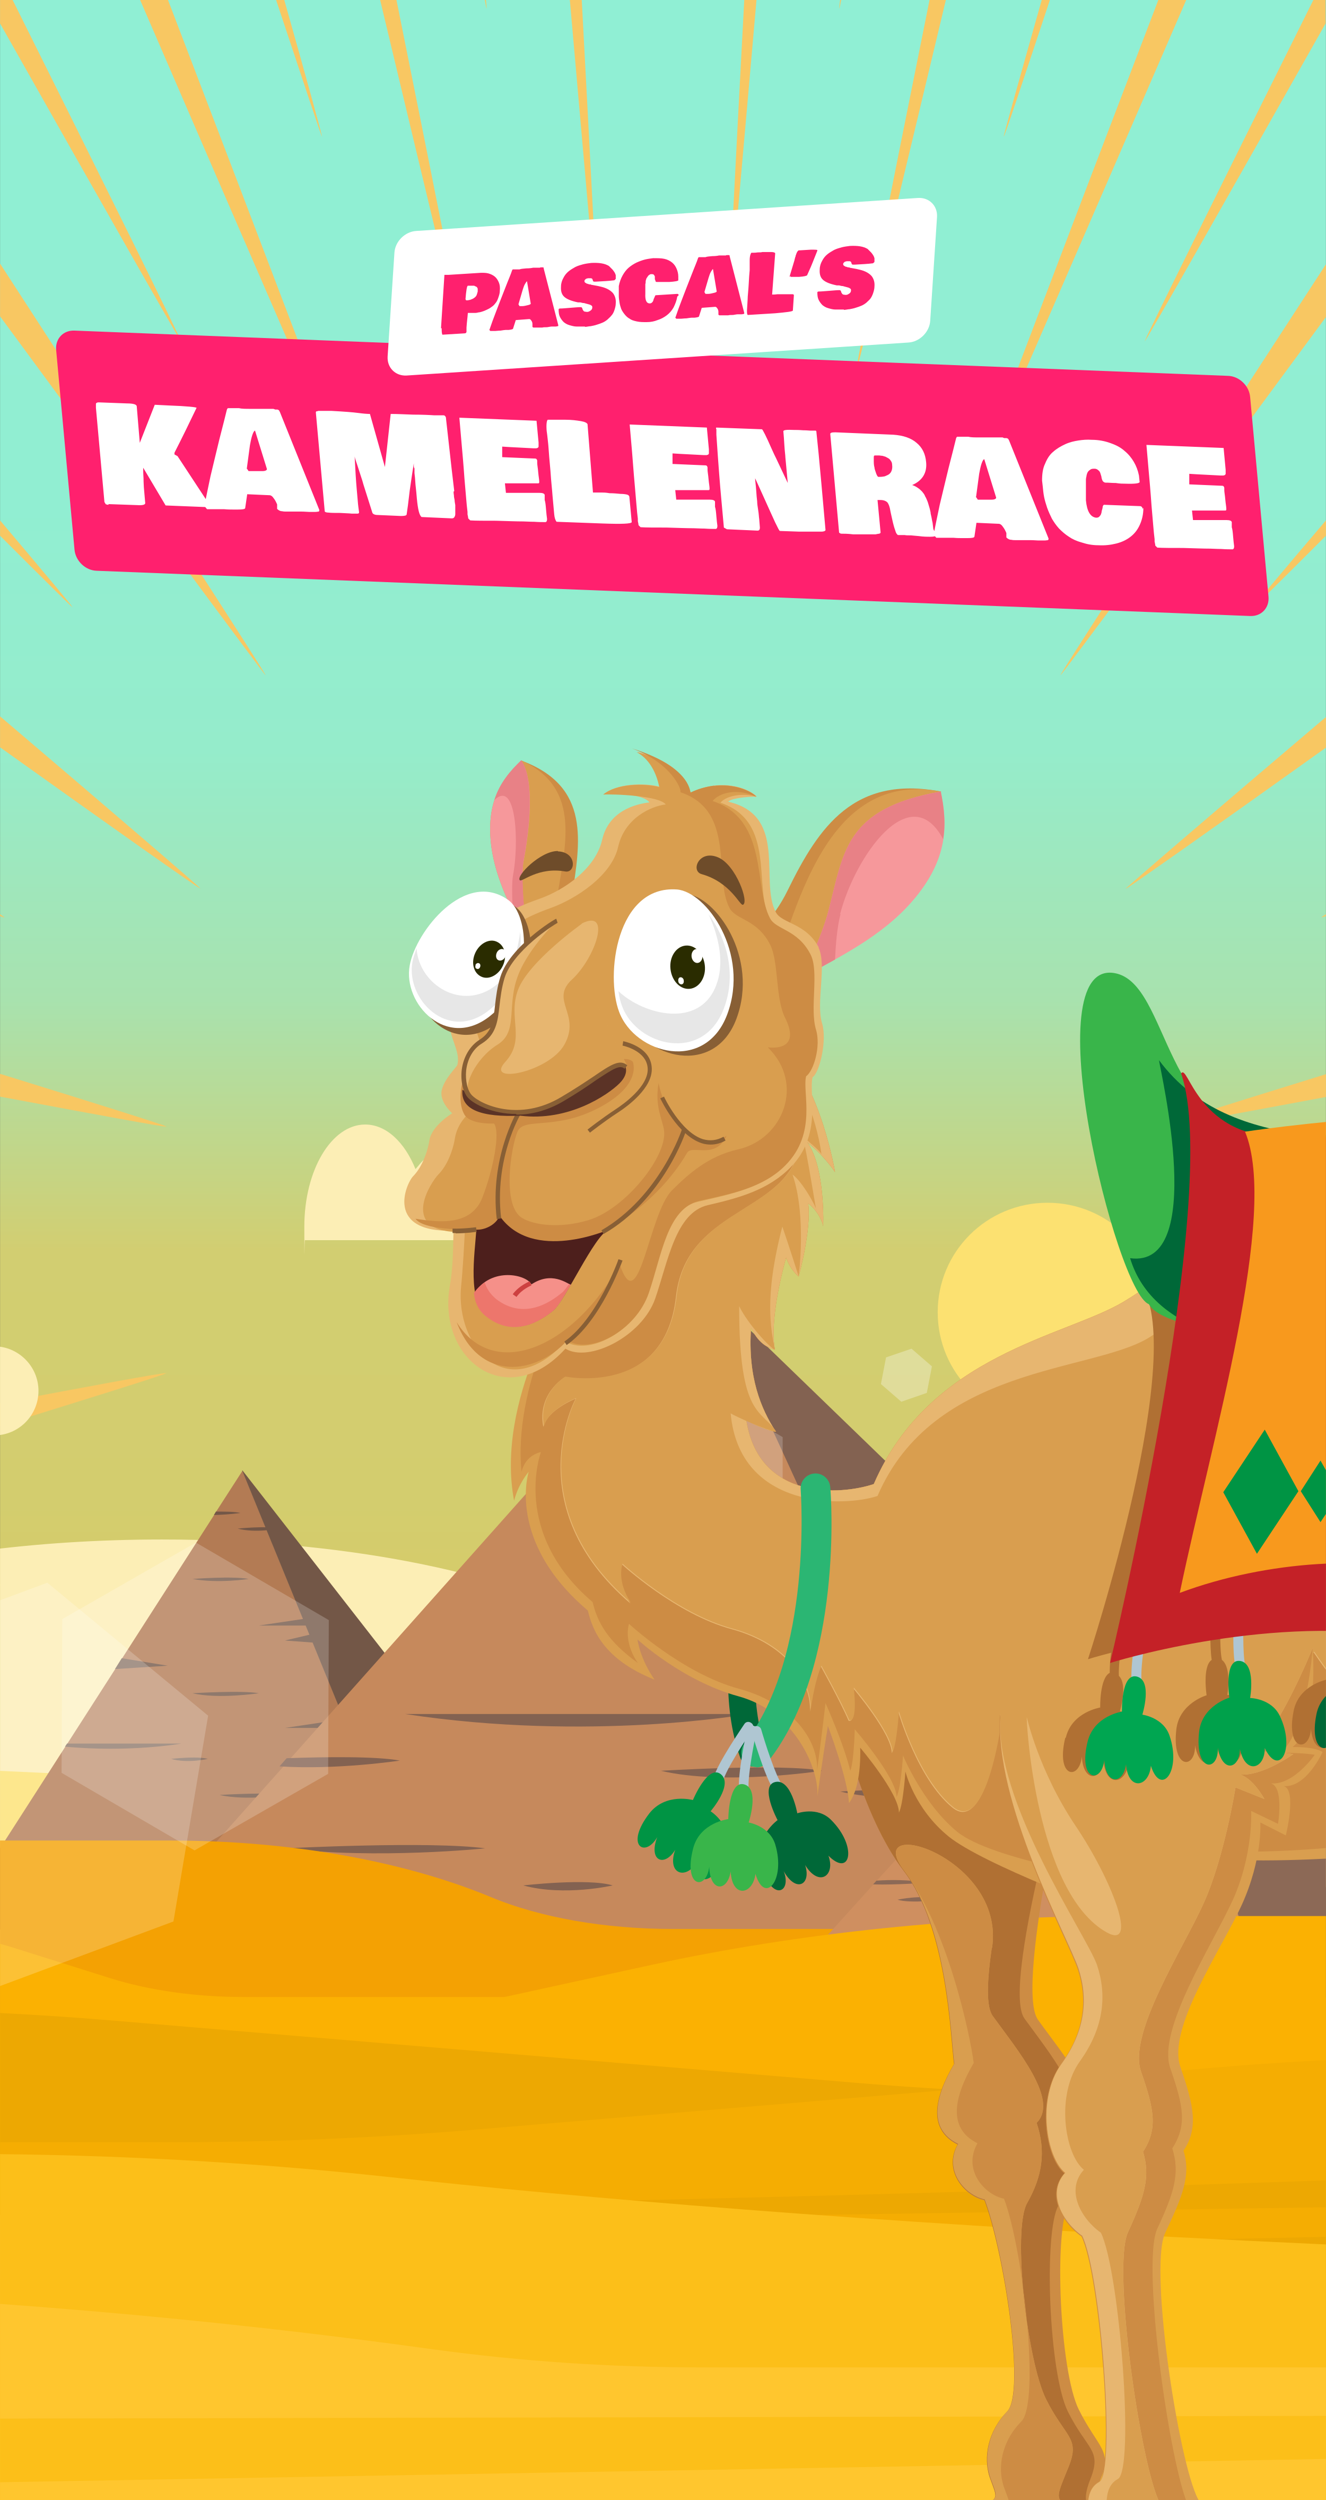 <?xml version="1.0" encoding="UTF-8"?>
<svg xmlns="http://www.w3.org/2000/svg" width="137.6mm" height="259.3mm" xmlns:xlink="http://www.w3.org/1999/xlink" version="1.1" viewBox="0 0 390 735">
  <rect x="0" y="0" width="390" height="735" fill="#333333" stroke="none"/>
  <defs>
    <style>
      .cls-1 {
        fill: #00a651;
      }

      .cls-1, .cls-2, .cls-3, .cls-4, .cls-5, .cls-6, .cls-7, .cls-8, .cls-9, .cls-10, .cls-11, .cls-12, .cls-13, .cls-14, .cls-15, .cls-16, .cls-17, .cls-18, .cls-19, .cls-20, .cls-21, .cls-22, .cls-23, .cls-24, .cls-25, .cls-26, .cls-27, .cls-28, .cls-29, .cls-30, .cls-31, .cls-32, .cls-33, .cls-34, .cls-35, .cls-36, .cls-37, .cls-38, .cls-39, .cls-40, .cls-41, .cls-42, .cls-43, .cls-44 {
        stroke-width: 0px;
      }

      .cls-2 {
        fill: #8c6956;
      }

      .cls-3 {
        fill: #fce171;
      }

      .cls-4 {
        fill: #2a2c00;
      }

      .cls-5 {
        fill: #e88186;
      }

      .cls-6 {
        fill: #735747;
      }

      .cls-7 {
        fill: #f6989b;
      }

      .cls-8 {
        fill: #e7b670;
      }

      .cls-45 {
        clip-path: url(#clippath);
      }

      .cls-9 {
        fill: none;
      }

      .cls-46 {
        mask: url(#mask);
      }

      .cls-10 {
        fill: #fcbf19;
      }

      .cls-11 {
        fill: #c42127;
      }

      .cls-12 {
        fill: #009444;
      }

      .cls-13 {
        fill: #d99e4f;
      }

      .cls-14 {
        fill: #6e4c2a;
      }

      .cls-15 {
        fill: #f59089;
      }

      .cls-16 {
        fill: #afc6d2;
      }

      .cls-17 {
        fill: #f5ad02;
      }

      .cls-18 {
        fill: #5b3326;
      }

      .cls-19 {
        fill: #39b54a;
      }

      .cls-47 {
        clip-path: url(#clippath-1);
      }

      .cls-48 {
        clip-path: url(#clippath-3);
      }

      .cls-49 {
        clip-path: url(#clippath-2);
      }

      .cls-20 {
        fill: #00a14b;
      }

      .cls-21 {
        fill: #006838;
      }

      .cls-22 {
        fill: #cf8f60;
      }

      .cls-23 {
        fill: #c6895c;
      }

      .cls-24 {
        fill: #f4a103;
      }

      .cls-25 {
        fill: #eda802;
      }

      .cls-26 {
        fill: #836251;
      }

      .cls-27 {
        fill: #b07033;
      }

      .cls-50 {
        opacity: .3;
      }

      .cls-50, .cls-51, .cls-52 {
        mix-blend-mode: screen;
      }

      .cls-51 {
        opacity: .2;
      }

      .cls-28 {
        fill: #cd8c44;
      }

      .cls-52 {
        opacity: .2;
      }

      .cls-29 {
        fill: #f8991d;
      }

      .cls-30 {
        fill: #2bb673;
      }

      .cls-31 {
        fill: #4d1f1c;
      }

      .cls-53 {
        isolation: isolate;
      }

      .cls-32 {
        fill: #fceeb5;
      }

      .cls-33 {
        fill: #ed766c;
      }

      .cls-34 {
        fill: url(#Naamloos_verloop_5);
      }

      .cls-35 {
        fill: #fff;
      }

      .cls-36 {
        fill: #b37b54;
      }

      .cls-37 {
        fill: #ffc62e;
      }

      .cls-38 {
        fill: #cd4040;
      }

      .cls-39 {
        fill: #fbb102;
      }

      .cls-40 {
        fill: #ff206e;
      }

      .cls-41 {
        fill: #e7e7e7;
      }

      .cls-42 {
        fill: #f8c762;
      }

      .cls-43 {
        fill: url(#Naamloos_verloop);
      }

      .cls-44 {
        fill: #885f35;
      }
    </style>
    <clipPath id="clippath">
      <rect class="cls-9" x="0" y="0" width="390" height="735"/>
    </clipPath>
    <linearGradient id="Naamloos_verloop_5" data-name="Naamloos verloop 5" x1="194.9" y1="-1.7" x2="194.9" y2="733.3" gradientTransform="translate(0 733.3) scale(1 -1)" gradientUnits="userSpaceOnUse">
      <stop offset="0" stop-color="#ffb82d"/>
      <stop offset="0" stop-color="#f2bd3f"/>
      <stop offset=".4" stop-color="#d3cd6e"/>
      <stop offset=".5" stop-color="#d2ce71"/>
      <stop offset=".6" stop-color="#a8e2ae"/>
      <stop offset=".7" stop-color="#95eccb"/>
      <stop offset=".8" stop-color="#91eed2"/>
      <stop offset="1" stop-color="#90efd4"/>
    </linearGradient>
    <clipPath id="clippath-1">
      <rect class="cls-9" x="0" y="0" width="390" height="735"/>
    </clipPath>
    <clipPath id="clippath-2">
      <rect class="cls-9" x="0" y="233" width="390" height="504"/>
    </clipPath>
    <clipPath id="clippath-3">
      <rect class="cls-9" x="119" y="220" width="271" height="515"/>
    </clipPath>
    <mask id="mask" x="121.2" y="358.8" width=".5" height=".5" maskUnits="userSpaceOnUse">
      <g id="mask0_1028_421" data-name="mask0 1028 421">
        <path class="cls-35" d="M121.3,358.9s.2.2.3.2v-.2h-.4"/>
      </g>
    </mask>
    <linearGradient id="Naamloos_verloop" data-name="Naamloos verloop" x1="124.9" y1="366.8" x2="124.8" y2="367.1" gradientTransform="translate(0 733.3) scale(1 -1)" gradientUnits="userSpaceOnUse">
      <stop offset="0" stop-color="#e17525"/>
      <stop offset=".3" stop-color="#eb8927"/>
      <stop offset=".7" stop-color="#f29728"/>
      <stop offset="1" stop-color="#f59c29"/>
    </linearGradient>
  </defs>
  <g class="cls-53">
    <g id="Laag_1" data-name="Laag 1">
      <g class="cls-45">
        <g>
          <rect class="cls-34" x="0" y="0" width="390" height="735"/>
          <g class="cls-47">
            <g>
              <path class="cls-42" d="M0,0v6.9c30.3,53.6,53.1,93.7,53.2,93.4C53.4,100,32.1,57,3.7,0H0ZM41.2,0c32.3,74.7,63.9,147.5,64.1,147.2C105.5,146.9,78.3,75.4,49.4,0h-8.2ZM81.2,0c8.3,25,13.4,40.3,13.5,40.2C94.8,40.1,90.6,24.7,83.6,0h-2.4,0ZM111.8,0c14.8,62,26.6,111.1,26.8,110.9C138.8,110.8,129.1,62,116.6,0h-4.8ZM142.6,0c.3,1.5.4,2.5.5,2.5,0,0,0-1-.2-2.5h-.2ZM167.6,0c4.6,52.5,8.1,92.2,8.2,92.2C176,92.2,173.9,52.4,171.1,0h-3.6ZM218.9,0c-2.8,52.4-4.8,92.2-4.7,92.2C214.4,92.2,217.9,52.5,222.5,0h-3.6,0ZM247.1,0c-.2,1.5-.3,2.5-.2,2.5,0,0,.2-1,.5-2.5h-.2ZM273.4,0c-12.5,62-22.2,110.9-22,111C251.6,111.1,263.4,62,278.2,0h-4.8ZM306.4,0c-7,24.7-11.3,40.1-11.2,40.2C295.4,40.3,300.5,25,308.8,0h-2.4,0ZM340.7,0c-28.9,75.4-56.1,147-56,147.2C284.9,147.5,316.5,74.8,348.9,0h-8.2ZM386.3,0c-28.4,57-49.7,100-49.6,100.3.2.3,22.9-39.8,53.2-93.4V0h-3.7ZM0,77.5v15.5c40,54.4,78,105.8,78.1,105.5.1-.4-38.5-60-78.1-121ZM390,77.7c-39.7,60.9-78.2,120.4-78.1,120.8.1.4,38.1-51,78.1-105.3v-15.5ZM0,153v4.5c13.1,13.1,21.3,21.2,21.3,21,0-.2-8.1-9.9-21.3-25.5ZM390,153c-13.3,15.6-21.4,25.3-21.3,25.5,0,.2,8.2-7.9,21.3-21v-4.5ZM0,210.6v9.1c32.9,23.5,58.8,41.8,58.9,41.5,0-.3-26-22.6-58.9-50.6H0ZM390,210.8c-32.9,27.9-58.9,50.2-58.9,50.5,0,.3,26-18,58.9-41.5v-9.1h0ZM0,268.8v.5c.8.3,1.3.5,1.3.4,0,0-.5-.4-1.3-.9H0ZM390,268.8c-.8.5-1.3.8-1.3.9,0,0,.5-.1,1.3-.4v-.5h0ZM0,315.7v6.7c27.8,5.2,48.9,9.1,48.9,8.8,0-.3-21.1-6.9-48.9-15.5ZM390,315.8c-27.8,8.6-48.9,15.2-48.9,15.5,0,.3,21.1-3.6,48.9-8.8v-6.7h0ZM48.8,403.7c-1.9,0-22.3,3.8-48.8,8.8v6.7c27.8-8.6,48.9-15.2,48.9-15.5,0,0,0,0-.1,0ZM341.2,403.8c0,0-.1,0-.1,0,0,.3,21.1,6.9,48.9,15.5v-6.7c-26.5-5-46.9-8.7-48.8-8.8ZM1.3,465.3s-.5.1-1.3.4v.5c.8-.5,1.3-.8,1.3-.9h0ZM388.7,465.3s.5.4,1.3.9v-.5c-.8-.3-1.3-.5-1.3-.4h0ZM58.9,473.7c0-.3-26,18-58.9,41.5v9.1c32.9-27.9,58.9-50.2,58.9-50.5h0ZM331.1,473.8c0,.3,26,22.6,58.9,50.6v-9.1c-32.9-23.5-58.8-41.8-58.9-41.5ZM78.1,536.5c-.1-.3-38.1,51-78.1,105.3v15.5c39.7-60.9,78.2-120.4,78.1-120.8ZM311.9,536.6c-.2.4,38.5,60,78.1,121v-15.5c-40-54.4-78-105.8-78.1-105.5ZM21.3,556.5c0-.2-8.2,7.9-21.3,21v4.5c13.3-15.6,21.4-25.3,21.3-25.5ZM368.7,556.5c0,.2,8.1,9.9,21.3,25.5v-4.5c-13.1-13.1-21.3-21.2-21.3-21ZM105.3,587.8c-.2-.3-31.8,72.5-64.2,147.2h8.2c28.9-75.4,56.1-147,56-147.2ZM284.7,587.8c-.2.3,27,71.8,55.9,147.2h8.2c-32.3-74.7-63.9-147.5-64.1-147.2ZM138.6,624c-.2-.1-12,49-26.8,111h4.8c12.5-62,22.2-110.9,22-111ZM251.4,624.1c-.2.1,9.6,49,22,110.9h4.8c-14.8-62-26.6-111.1-26.8-110.9h0ZM53.2,634.7c-.2-.3-22.9,39.8-53.2,93.4v6.9h3.7c28.4-57,49.7-100,49.6-100.3ZM336.8,634.7c-.2.3,21.1,43.2,49.6,100.3h3.7v-6.9c-30.3-53.6-53.1-93.7-53.2-93.4ZM175.7,642.8c-.2,0-3.7,39.7-8.2,92.2h3.6c2.8-52.4,4.8-92.2,4.7-92.2h0ZM214.2,642.8c-.2,0,1.9,39.8,4.7,92.2h3.6c-4.6-52.5-8.1-92.2-8.2-92.2ZM94.7,694.8c-.1-.1-5.2,15.2-13.5,40.2h2.4c7-24.7,11.3-40.1,11.2-40.2h0ZM295.3,694.8c-.1.1,4.2,15.5,11.2,40.2h2.4c-8.3-25-13.4-40.3-13.5-40.2h0ZM143.1,732.5s-.2,1-.5,2.5h.2c.2-1.5.3-2.5.2-2.5h0ZM246.9,732.5s0,1,.2,2.5h.2c-.3-1.5-.4-2.5-.5-2.5h0Z"/>
              <g class="cls-49">
                <g>
                  <path class="cls-32" d="M802,377.4v359.6H-412v-382.2c57.3,7.9,98.5,27.6,100.4,50.8,29.4-5.5,62.9-8.6,98.4-8.6,100.7,0,185.1,25.2,207.3,59,16.7-2.2,34.7-3.4,53.5-3.4,52.7,0,99.3,9.5,127.4,23.9,16.9-4.3,37.5-6.8,59.7-6.8s49.7,3.4,67.9,9.1c18.2-24,79.2-41.7,151.7-41.7s72.6,4.8,99.7,12.8c9.8-16.2,49.9-28.4,97.9-28.4s26.3,1,38.1,2.7c12.4-21.7,55.3-39.4,112-46.9Z"/>
                  <path class="cls-32" d="M-1.8,422c7.3,0,13.1-5.9,13.1-13.1s-5.9-13.1-13.1-13.1-13.1,5.9-13.1,13.1,5.9,13.1,13.1,13.1Z"/>
                  <path class="cls-3" d="M-.5,520.6h-97.8c-27.4,0-53.6-5.2-72.2-14.4l-18-8.9c-18.6-9.2-44.8-14.4-72.2-14.4s-40.1-4-53.9-10.9c-14-7.1-37.3-8.3-54.4-2.8l-42.9,13.7v254.2H802v-209.8h-34.3c-18.3,0-35.7-3.6-47.9-9.8l-27.3-14.1c-3.9-2-10.6-2.4-15.4-.8l-20.6,6.9c-7.1,2.4-16.8,2.1-23.2-.7l-13.1-5.7c-4.3-1.9-10.9-1.9-15.4-.2l-62.6,24.4H143.6"/>
                  <path class="cls-36" d="M126.5,567.2H-15.3l34.5-53.7.6-.9,43.1-67.1.6-1,7.8-12.1,55.2,134.8Z"/>
                  <path class="cls-6" d="M71.3,432.3l105.1,134.8h-50l-55.2-134.8Z"/>
                  <path class="cls-6" d="M76.1,477.9l14.8-2.2.5,2.2h-15.3Z"/>
                  <path class="cls-6" d="M83.8,508l17.4-2.6,1.1,2.6h-18.5Z"/>
                  <path class="cls-6" d="M35.8,487.5l13.5,2.2-15.5,1,2-3.2Z"/>
                  <path class="cls-6" d="M53.3,512.6s-15.1,2.7-34.2.9l.6-.9h33.6Z"/>
                  <path class="cls-6" d="M56.6,497.8s14.7-.9,19.5,0c0,0-11.9,1.8-19.5,0Z"/>
                  <path class="cls-6" d="M64.6,527.7s14.7-.9,19.5,0c0,0-11.9,1.8-19.5,0Z"/>
                  <path class="cls-6" d="M56.6,464.2s11.9-.9,16.5,0c0,0-8.9,1.4-16.5,0Z"/>
                  <path class="cls-6" d="M70.7,444.8s-3.4.5-7.8.6l.6-1c2.8,0,5.5,0,7.2.4h0Z"/>
                  <path class="cls-6" d="M69.9,449.4s8.6-.9,11.9,0c0,0-6.5,1.4-11.9,0Z"/>
                  <path class="cls-6" d="M50.3,517.1s7.8-.9,10.8,0c0,0-5.9,1.4-10.8,0Z"/>
                  <path class="cls-6" d="M91.4,480.5l-7.6,1.8,8.2.6-.6-2.4Z"/>
                  <path class="cls-23" d="M295.6,567.2H40.7l42.6-47.8,2.1-2.4,122.8-137.9,87.3,188.1Z"/>
                  <path class="cls-26" d="M208.3,379.1l194.5,188.1h-108.3l-86.2-188.1Z"/>
                  <path class="cls-26" d="M246.5,463.8l-46.3,6.1,50.7,3.3-4.3-9.3Z"/>
                  <path class="cls-26" d="M119.1,503.9h101.1s-46.6,8.3-101.1,0Z"/>
                  <path class="cls-26" d="M194.4,520.6s35.8-2.2,47.4,0c0,0-28.8,4.4-47.4,0Z"/>
                  <path class="cls-26" d="M117.6,517.6s-18.5,2.8-35.4,1.7l2.1-2.4c11.3-.4,26.4-.6,33.3.7Z"/>
                  <path class="cls-26" d="M247.1,526.7s35.8-2.2,47.4,0c0,0-28.8,4.4-47.4,0Z"/>
                  <path class="cls-26" d="M162.9,443.4s28.9-2.2,40,0c0,0-21.7,3.3-40,0Z"/>
                  <path class="cls-26" d="M195.7,415.8s28.9-2.2,40,0c0,0-21.7,3.3-40,0Z"/>
                  <path class="cls-26" d="M212.4,408.4s19-2.2,26.3,0c0,0-14.2,3.3-26.3,0Z"/>
                  <path class="cls-26" d="M153.9,554.3s19-2.2,26.3,0c0,0-14.2,3.3-26.3,0Z"/>
                  <path class="cls-26" d="M83.9,543.4s42.5-2.2,58.8,0c0,0-31.9,3.3-58.8,0Z"/>
                  <path class="cls-24" d="M-412,513.3h118.8c57.5,0,114.5,5,167.9,14.9l47.8,8.8c14.8,2.7,30.6,4.1,46.5,4.1H50.1c34.8,0,68.4,5.9,94.2,16.6,14.6,6.1,33.7,9.4,53.4,9.4h604.3v169.8H-412v-223.7Z"/>
                  <path class="cls-22" d="M371.7,587.2h-144.8l30-33.2,1-1.1,9.8-10.8,3.8-4.2,63.6-70.5,36.6,119.9Z"/>
                  <path class="cls-2" d="M335,467.3l36.6,119.9h78.3l-114.9-119.9Z"/>
                  <path class="cls-2" d="M290.4,539l-22.8,3,3.8-4.2,19,1.2Z"/>
                  <path class="cls-2" d="M341,523.7h-52.5s24.2-4.3,52.5,0Z"/>
                  <path class="cls-2" d="M366.4,542.5s-18.6,1.2-24.7,0c0,0,15-2.3,24.7,0Z"/>
                  <path class="cls-2" d="M341.8,516.6s9.6-1.5,18.4-.9l-1.1,1.2c-5.9.2-13.7.3-17.3-.4Z"/>
                  <path class="cls-2" d="M356.3,563s-18.6,1.2-24.7,0c0,0,15-2.3,24.7,0Z"/>
                  <path class="cls-2" d="M318.2,555.2s-15,1.2-20.8,0c0,0,11.3-1.7,20.8,0Z"/>
                  <path class="cls-2" d="M272.5,553.5s-8.9.7-15.7.5l1-1.1c4.1-.3,9.6-.3,14.7.6Z"/>
                  <path class="cls-2" d="M277.6,558.5s-9.9,1.2-13.6,0c0,0,7.4-1.7,13.6,0Z"/>
                  <path class="cls-2" d="M335.5,492.3s-9.9,1.2-13.7,0c0,0,7.4-1.7,13.7,0Z"/>
                  <path class="cls-2" d="M359.3,503.2s-22.1,1.2-30.6,0c0,0,16.6-1.7,30.6,0Z"/>
                  <path class="cls-39" d="M782.2,557.2c-29.9,0-59.3,3.7-84.9,10.8l-20.3,5.6c-13.9,3.8-28.6,6.9-43.9,9.1-10-2.1-20.9-3.2-31.9-3.2h-92.5c-17.8,0-35-2.9-48.6-8.1-13.6-5.2-30.9-8.1-48.6-8.1h-80.9c-48,0-95.4,4.9-138.7,14.3l-43.5,9.5h429.8c-2.7,0-5.3,0-8,0H71.5c-13.9,0-27.5-1.9-39-5.5l-28.6-9c-11.6-3.6-25.3-5.6-39.4-5.6h-55.6c-10.2,0-20.2,1.2-29.2,3.4l-16.2,4c-3.3.8-6.9,1.2-10.7,1.2h-88c-9.9,0-19.4-1.9-26.1-5.2-17.3-8.5-41.5-13.3-66.8-13.3h-84v179.8H802v-179.8h-19.8Z"/>
                  <path class="cls-25" d="M-412,616.1l281.6-22.4c54-4.3,109.3-4.2,163.2.3l218.6,18.3c29.7,2.5,59.8,3.7,90,3.7h120.6c59.2,0,117.4-6.8,169.3-19.8,43.7-10.9,92.6-16.6,142.4-16.6h28.4v157.3H-412v-111.8"/>
                  <path class="cls-17" d="M802,629.9l-281.1-22.4c-53.9-4.3-109.1-4.2-162.9.3l-218.3,18.3c-29.7,2.5-59.7,3.7-89.9,3.7h-120.4c-59.1,0-117.2-6.8-169-19.8-43.6-10.9-92.5-16.6-142.2-16.6h-28.3v143.5H802v-98.1"/>
                  <path class="cls-37" d="M-412,642.7l40.2-4.3c80.5-8.7,164.2-8.8,244.7-.4l196,20.4v78.7h-480.9v-94.3Z"/>
                  <path class="cls-25" d="M177.1,647.1s244.1-5.3,398-14.2c75.3-4.4,151.6-4.3,226.9.4v35H170.5l6.5-21.1Z"/>
                  <path class="cls-17" d="M802,642.7l-623.4,9.4-3.1,10,626.5-13.1v-6.3Z"/>
                  <path class="cls-10" d="M-412,668.2l281.9-29c80.2-8.2,163.3-7.9,243.3.7,115,12.5,331.1,28.3,686.9,28.3v68.8H-412v-68.8h0Z"/>
                  <path class="cls-37" d="M-412,685.1l127.6-8.5c137.9-9.2,278.5-4.4,411.9,14.1,25.6,3.5,52.2,5.3,78.9,5.3h593.7v41H-412v-51.9Z"/>
                  <path class="cls-10" d="M-412,711.9l1212.1-2.5.8,6.3-1212.9,21.3v-25.1Z"/>
                  <path class="cls-3" d="M308.1,418c17.8,0,32.3-14.4,32.3-32.2s-14.4-32.2-32.3-32.2-32.3,14.4-32.3,32.2,14.4,32.2,32.3,32.2Z"/>
                  <path class="cls-32" d="M163.1,364.6c-1.4-9.1-6.3-15.8-12.1-15.8s-5.4,1.6-7.5,4.2c-2.5-7.9-7.5-13.3-13.2-13.3s-5.8,1.5-8.1,4c-3.2-7.9-8.6-13.1-14.8-13.1-9.9,0-17.9,13.4-17.9,30s0,2.7.2,4h73.5Z"/>
                  <path class="cls-32" d="M171.3,364.6c2.5-6.4,8.8-11,16.3-11s13.8,4.5,16.3,11h-32.5Z"/>
                  <g class="cls-51">
                    <path class="cls-35" d="M18.3,476l39.3-22.5,39.1,22.8-.2,45.2-39.3,22.5-39.1-22.8.2-45.2Z"/>
                  </g>
                  <g class="cls-51">
                    <path class="cls-35" d="M190.9,422.4l19.7-11.3,19.6,11.4v22.7c0,0-19.8,11.3-19.8,11.3l-19.6-11.4v-22.7Z"/>
                  </g>
                  <g class="cls-50">
                    <path class="cls-35" d="M260.5,399.1l7.6-2.6,6,5.2-1.5,7.8-7.5,2.6-6-5.2,1.5-7.8Z"/>
                  </g>
                  <g class="cls-52">
                    <path class="cls-35" d="M-43.6,486.7l57.5-21.4,47.3,39.1-10.2,60.5-57.5,21.4-47.3-39.1,10.2-60.5Z"/>
                  </g>
                  <g class="cls-51">
                    <path class="cls-35" d="M386,407.9l14.3-6.3,12.6,9.2-1.7,15.5-14.3,6.3-12.6-9.2,1.7-15.5Z"/>
                  </g>
                  <g class="cls-52">
                    <path class="cls-35" d="M354.8,396.2l9.2-5.2,9.1,5.3v10.6s-9.2,5.2-9.2,5.2l-9.1-5.3v-10.5Z"/>
                  </g>
                </g>
              </g>
              <g class="cls-48">
                <g>
                  <path class="cls-21" d="M220.1,519.1c-1.1-.4-2-1.2-2.4-2.4-10.9-30.8,6.6-72.6,7.4-74.3.9-2,3.1-3,5.2-2.1,2,.8,2.9,3.2,2.1,5.2-.2.4-17.1,40.7-7.2,68.6.7,2-.3,4.3-2.4,5-.9.3-1.8.3-2.6,0"/>
                  <path class="cls-28" d="M208.8,280.3c1.1-1.1,14.2-.8,22.9-18.6,9.2-18.8,19.6-33.8,45-29-1,7.6-1.7,19-12.7,31.5-13.8,15.8-30.9,22-42.6,33.1l-12.6-17.1h0Z"/>
                  <path class="cls-13" d="M208.8,280.3c1.1-1.1,17.1,9.1,23.8-9.6,7.6-21.2,18.8-42.8,44.2-38-1,7.6-1.7,19-12.7,31.5-13.8,15.8-30.9,22-42.6,33.1l-12.6-17.1h0Z"/>
                  <path class="cls-7" d="M243.6,268c4.6-17.4,4.7-30.3,33.1-35.3,2,9.5,2.4,19.9-8.5,32.4-9.1,10.4-21.5,16.3-32.3,22.3,0,0,5.8-12,7.7-19.4"/>
                  <path class="cls-5" d="M247.2,268.8c-1,3.8-1.4,9-1.6,13.3-3.3,1.8-6.5,3.6-9.7,5.3,0,0,5.8-12,7.7-19.4,4.6-17.4,4.7-30.3,33.1-35.3.9,4.4,1.5,9.1.7,14-9.7-18.1-25.9,5.1-30.3,22"/>
                  <path class="cls-28" d="M175.5,284c-.2-1.2-9.5-5.1-7.3-20.3,2.4-16,5.7-32.5-14.9-40.1-5.4,5.2-10.3,11.5-8.9,24.4,1.8,16.1,13,29,15.5,41.3l15.5-5.2h0Z"/>
                  <path class="cls-13" d="M175.5,284c-.2-1.2-14.2-3.4-11.9-18.6,2.4-16,8-33.5-10.2-41.8-5.4,5.2-10.3,11.5-8.9,24.4,1.8,16.1,13,29,15.5,41.3l15.5-5.2Z"/>
                  <path class="cls-7" d="M154,253.1c1.8-9.4,3.3-23.9-.7-29.5-5.4,5.2-10.3,11.5-8.9,24.4,1.2,10.7,6.5,19.9,10.7,28.5,0,0-2.3-17.6-1.1-23.4"/>
                  <path class="cls-5" d="M150.8,267.6c-.2-4.1-.3-8.1.1-10.4,1.7-8.5,1.2-28.4-5.5-22,1.6-5.1,4.7-8.6,7.9-11.7,3.9,5.5,2.5,20,.7,29.5-1.1,5.8,1.1,23.4,1.1,23.4-1.4-2.8-2.9-5.8-4.3-8.8"/>
                  <path class="cls-28" d="M400.1,524.4s12.3,69,26.8,81.4c-3.9,4.5-7.8,18.5,0,30.3-1.1,8.4-7.8,45.5-17.3,57.8-9.5,12.4-14.5,21.3-14,29.2.6,7.9-5.6,14.6-15.6,15.7-10,1.1-14.5,6.7-14.5,6.7l45.2,14.6s11.6-2.5,9.4-9.8c-2.2-7.3-6.1-9.6,1.1-12.4,7.3-2.8,9.5-16.4,7.9-26-1.7-9.5-.4-36.8,24.7-68.8,6.7.5,20.9-14.8,8.6-31.6-3.3-6.2-7-51.3,6.3-78.2,6.2-21.3,7.3-27.4,7.3-27.4l-75.9,18.5h0Z"/>
                  <path class="cls-27" d="M400.1,524.4s12.3,69,26.8,81.4c-3.9,4.5-7.8,18.5,0,30.3-1.1,8.4-7.8,45.5-17.3,57.8-9.5,12.4-14.5,21.3-14,29.2.6,7.9-5.6,14.6-15.6,15.7-10,1.1-14.5,6.7-14.5,6.7l45.2,14.6s7.8-3.9,5.6-11.2c-2.2-7.3-5-11.2,2.2-14,7.3-2.8,8.9-14.6,7.3-24.1-1.7-9.5,1.7-38.2,26.8-70.1,6.7.5,19-12.9,6.7-29.8-3.3-6.2-8.9-51.1,4.5-78,6.1-21.3,12.3-26.9,12.3-26.9l-75.9,18.5h0Z"/>
                  <path class="cls-13" d="M407.5,559.1c6.3,19.1,10.7,39.2,19.4,46.6-3.9,4.5-7.8,18.5,0,30.3-1.1,8.4-7.8,45.5-17.3,57.8-9.5,12.4-14.5,21.3-14,29.2.6,7.9-5.6,14.6-15.6,15.7-10,1.1-11.3,3.6-11.3,3.6l17.5,1s23.8,7.9,21.6.7c-2.2-7.3-3.9-15.7,3.4-18.5,7.3-2.8,8.9-14.6,7.3-24.1-1.7-9.5,9.7-41.9,24.3-62.6,13-.7,16.4-15.7,4.1-32.6-2.4-4.4,2.5-18.1,1-41.2-1.6-24.2-44.9-19.6-40.3-5.7"/>
                  <path class="cls-28" d="M407.5,559.1c6.3,19.1,17.1,42.3,25.7,49.7-3.9,4.5-10.3,16.1-2.5,27.9-1.1,8.4-9.6,47.2-19,59.6-9.5,12.4-10.3,22-9.7,29.8.5,7.9-8.2,13.4-18.2,14.5-10.1,1.1-15,1.8-15,1.8l17.5,1s23.8,7.9,21.6.7c-2.2-7.3-3.9-15.7,3.4-18.5,7.3-2.8,8.9-14.6,7.3-24.1-1.7-9.5,9.7-41.9,24.3-62.6,13-.7,16.4-15.7,4.1-32.6-2.4-4.4,2.5-18.1.9-41.2-1.6-24.2-44.9-19.6-40.3-5.7"/>
                  <path class="cls-28" d="M317.5,504.2s-19.5,79.5-12.2,89.6c7.2,10.1,19.4,23.9,12.7,30.7,2.8,8.4.7,15.7-3.7,23.5-4.4,7.9-2.6,49.1,3,60.4,5.6,11.2,9.9,11.9,6.5,20.3-3.4,8.4-2.9,9,.4,11.3,3.3,2.3,6.2,13.5-3.3,15.7-9.5,2.3-40.8-3.9-40.8-3.9,0,0-3.3-11.2,5.6-14,8.9-2.8,7.8-2.8,5.6-9-2.2-6.2-.5-14,5-19.6,5.6-5.6-1.1-47.7-6.7-62.3-5.6-1.1-12.3-8.4-7.8-16.3-9.1-4.5-6.7-14-1.1-23.6-1.1-8.4-1.9-39.9-14.8-56.8-12.8-16.8-18.4-44.9-18.4-44.9l70-1Z"/>
                  <path class="cls-27" d="M317.5,504.2s-23.4,79.1-16.2,89.2c7.3,10.1,19.5,24.7,12.8,31.4,2.8,8.4,1.7,15.7-2.8,23.6-4.4,7.9-2.8,49.4,2.8,60.6,5.6,11.2,10,11.2,6.7,19.6-3.4,8.4,0,9,3.3,11.2,3.3,2.3,6.2,13.5-3.3,15.7-9.5,2.3-41.6-.8-41.6-.8,0,0-2.5-14.3,6.4-17.1,8.9-2.8,7.8-2.8,5.6-9-2.2-6.2-.5-14,5-19.6,5.6-5.6-1.1-47.7-6.7-62.3-5.6-1.1-12.3-8.4-7.8-16.3-9.1-4.5-6.7-14-1.1-23.6-1.1-8.4-1.9-39.9-14.8-56.8-12.8-16.8-18.4-44.9-18.4-44.9l70.1-1h0Z"/>
                  <path class="cls-13" d="M291.7,572.7c-1.4,9.7-1.7,17.3.3,20,7.3,10.1,19.6,24.7,12.9,31.4,2.8,8.4,1.7,15.7-2.8,23.6-4.4,7.9,0,46.5,5.6,57.7,5.6,11.2,10,11.2,6.7,19.6-3.4,8.4-4.2,9.4-.8,11.6,3.3,2.2-8.7,10.9-18.2,13.2-13.6-4.3-15.7-.8-15.7-.8,0,0-2.9-8.6,6-11.5,8.9-2.8,7.8-2.8,5.6-9-2.2-6.2-.5-14,5-19.6s-1.1-47.7-6.7-62.3c-5.6-1.1-12.3-8.4-7.8-16.3-9.1-4.5-6.7-14-1.1-23.6-1.1-8.4-1.9-39.9-14.8-56.8-12.8-16.8,29.8-4,25.9,22.7"/>
                  <path class="cls-28" d="M291.7,572.7c-1.4,9.7-1.7,17.3.3,20,7.3,10.1,19.6,24.7,12.9,31.4,2.8,8.4,1.7,15.7-2.8,23.6-4.4,7.9,0,46.5,5.6,57.7s10,11.2,6.7,19.6c-3.4,8.4-4.2,9.4-.8,11.6,3.3,2.2-8.7,10.9-18.2,13.2-13.6-4.3-15.7-.8-15.7-.8,0,0,1.2-5.7,10.1-8.5,8.9-2.8,7.8-2.8,5.6-9-2.3-6.2-.6-14,5-19.6,5.6-5.6.5-50.9-5.1-65.5-5.6-1.1-12.3-8.4-7.8-16.3-9.1-4.5-6.7-14-1.1-23.6-1.1-8.4-7.7-39.7-20.5-56.6-12.8-16.8,29.8-4,25.9,22.7Z"/>
                  <path class="cls-13" d="M605.6,533.3s-27.9-19.1-29.2-45.3,11.2-50.4-11.6-68.9c-22.9-18.5-51.7-17.7-71.7-31.3-36.4-24.7-36.3-37.5-70.8-43.3-46.3-7.8-66.2,22.9-91.8,38.2-17,10.2-56.9,15.3-73.5,53.6-9.5,3.2-33.8,5.1-37.5-18.8,1.1.8,6.3,3.2,8.7,3.4-4.4-6.7-8.3-16.1-7.3-30.5,2.6,5.3,5.6,5.9,7,6.4-1.1-6.1.3-16.1,3.3-27.1,1.3,3.7,3.7,5.6,3.7,5.6,0,0,3.8-13.7,2.8-21.5,3,2.2,4.4,5.9,4.4,6.7s.8-17.2-4.7-24.7c5.2,4.1,8.2,8.8,8.2,8.8,0,0-4-24.3-15.4-36.4-11.4-12.2-51.4,19.8-51.4,19.8,0,0,5.7,26.2-17.8,53.6-.7,1.3,5.7-1.9,5.7-1.9,0,0-21.1,31.9-15.5,61.5,1.3-5.1,4.3-8.5,4.3-8.5,0,0-6.7,20.4,17.4,40.8,1.3,5.5,4.5,14.3,19.6,20.3-4.4-6.4-5-11.8-5-11.8,0,0,13.2,12.2,29.7,16.7,16.5,4.5,23.8,21.2,23.2,29.5,1.3-9.6,3.1-20.8,3.1-20.8,0,0,5.9,15.6,6.2,22.7,3.9-5.1,3.3-16.3,3.3-16.3,0,0,11.4,13.4,11.4,19.1,1.3-2.6,1.9-12.1,1.9-12.1,0,0,2.6,10.9,12.7,19.1,10.2,8.3,48.3,22.3,48.3,22.3,0,0,24.8-5.1,38.7-15.3,27.9.6,103.5-3.8,120.1-27.5,43.8,9.6,54.6-88.1,54.6-88.1,0,0,16-5.8,20.5,13.4,4.4,19.1,1.3,43,5.5,55.6,4.2,12.5,14,25.5,34.9,34.5,1.9-.6,3.8-1.3,3.8-1.3"/>
                  <path class="cls-28" d="M605.6,533.3s-27.9-19.1-29.2-45.3,11.2-50.4-11.6-68.9c-22.9-18.5-51.7-17.7-71.7-31.3-36.4-24.7-34.8-34-69.3-39.8-46.3-7.8-67.7,19.4-93.3,34.7-17,10.2-56.9,15.3-73.5,53.6-9.5,3.2-33.8,5.1-37.5-18.8,1.1.8,6.3,3.2,8.7,3.4-4.4-6.7-8.3-16.1-7.3-30.5,2.6,5.3,5.6,5.9,7,6.4-1.1-6.1.3-16.1,3.3-27.1,1.3,3.7,3.7,5.6,3.7,5.6,0,0,3.8-13.7,2.8-21.5,3,2.2,4.4,5.9,4.4,6.7s.8-17.2-4.7-24.7c5.2,4.1,8.2,8.8,8.2,8.8,0,0-4-24.3-15.4-36.4-11.4-12.2-51.4,19.8-51.4,19.8,0,0,5.7,26.2-17.8,53.6-.7,1.3,5.7-1.9,5.7-1.9,0,0-15.9,28.1-13.3,53,1.2-5.1,5.7-5.8,5.7-5.8,0,0-8.9,23.6,15.2,44.1,1.4,5.9,4.4,11.5,13.3,17.9-4.4-6.4-2.6-11.5-2.6-11.5,0,0,15.9,14.7,32.4,19.1,16.5,4.5,23.5,16,22.9,24.2,1.3-9.6,2.5-20,2.5-20,0,0,5.2,11.5,7.3,19.9,1.1-2.8,1.3-12.2,1.3-12.2,0,0,12.3,14.2,12.3,19.9,1.3-2.6,1.9-12.2,1.9-12.2,0,0,5.8,14.1,15.9,22.4,10.2,8.3,46,13.7,46,13.7,0,0,18.6,2.3,32.6-7.9,37,1.1,108.7-8.5,125.2-32.2,43.8,9.6,55.5-80.8,55.5-80.8,0,0,16-5.8,20.5,13.4,4.5,19.1,1.3,43,5.5,55.6,4.2,12.5,14,25.5,34.9,34.5,1.9-.6,3.8-1.3,3.8-1.3"/>
                  <path class="cls-8" d="M605.6,533.3s-27.9-19.1-29.2-45.3,11.2-50.4-11.6-68.9c-22.9-18.5-51.7-17.7-71.7-31.3-36.4-24.7-35.3-36.5-69.8-42.3-46.3-7.8-67.2,21.9-92.8,37.2-17,10.2-56.9,15.3-73.5,53.6-9.5,3.2-33.8,5.1-37.5-18.8,1.1.8,6.3,3.2,8.7,3.4-4.4-6.7-8.3-16.1-7.3-30.5,2.6,5.3,5.6,5.9,7,6.4-1.1-6.1.3-16.1,3.3-27.1,1.3,3.7,3.7,5.6,3.7,5.6,0,0,3.8-13.7,2.8-21.5,3,2.2,4.4,5.9,4.4,6.7s.8-17.2-4.7-24.7c5.2,4.1,8.2,8.8,8.2,8.8,0,0-4-24.3-15.4-36.4-11.4-12.2,5.3,15.3,5.4,23.9.3,25.5-33.7,20.8-36.8,49.2-3.3,29.6-32.7,23.6-32.7,23.6,0,0-8.2,4.8-6.3,14.6,1.3-5.1,9.5-8.3,9.5-8.3,0,0-17.2,31.7,16.1,60.2-4.4-6.4-2.5-11.5-2.5-11.5,0,0,15.9,14.7,32.4,19.1,16.5,4.5,23.5,16,22.9,24.3,1.3-9.6,3.2-13.4,3.2-13.4,0,0,5.7,10.2,8.2,16,2.6.7,1.3-9.6,1.3-9.6,0,0,11.4,13.4,11.4,19.1,1.3-2.6,1.9-12.1,1.9-12.1,0,0,5.7,19.8,15.9,28.1,10.1,8.3,14.4-26,14.4-26,0,0,77.9-9.4,91.9-19.6,33,49,56.7,24.9,73.3,1.3,43.8,9.6,75.4-59.2,75.4-59.2,0,0,27.5-4.3,31.9,14.9,4.4,19.1,1.3,44.1,5.5,56.6,4.2,12.5,18.2,27.7,33.2,34"/>
                  <path class="cls-13" d="M605.6,533.3s-29.8-20.2-31.1-46.4c-1.3-26.2,7.2-47-15.7-65.5-22.9-18.5-48.7-15.3-68.7-28.9-36.4-24.7-32.3-57.2-66.9-63-46.3-7.8-60,48.5-85.5,63.9-17,10.1-63.1,8.1-79.6,46.4-9.5,3.2-40.6,4.3-43.2-24.3,1.1.8,11,5.2,13.4,5.4-4.4-6.7-10.9-4.1-10.9-36.9,2.6,5.3,9.1,12.3,10.5,12.8-1.1-6.1-3.3-14.9,2.2-36.2,1.3,3.7,4.8,14.6,4.8,14.6,0,0,2.4-17.6-1.8-29.9,3,2.2,7,9.6,7,10.4s-2.8-17.2-4-21.5c5.2,4.1,5.5,5.1,5.5,5.1,0,0-2.1-18.5-13.5-30.7-11.4-12.1,7.6,14.6,7.7,23.3.3,25.5-33.7,20.8-36.8,49.2-3.3,29.6-32.7,23.6-32.7,23.6,0,0-8.2,4.8-6.3,14.6,1.3-5.1,9.5-8.3,9.5-8.3,0,0-17.2,31.7,16.1,60.2-4.4-6.4-2.5-11.5-2.5-11.5,0,0,15.9,14.7,32.4,19.1,16.5,4.5,23.5,16,22.9,24.3,1.3-9.6,3.2-13.4,3.2-13.4,0,0,5.7,10.2,8.2,16,2.6.7,1.3-9.6,1.3-9.6,0,0,11.4,13.4,11.4,19.1,1.3-2.6,1.9-12.1,1.9-12.1,0,0,5.7,19.8,15.9,28.1,10.1,8.3,14.4-26,14.4-26,0,0,77.9-9.4,91.9-19.6,33,49,56.7,24.9,73.3,1.3,43.8,9.6,75.4-59.2,75.4-59.2,0,0,27.5-4.3,31.9,14.9,4.4,19.1,1.3,44.1,5.5,56.6,4.2,12.5,18.2,27.7,33.2,34"/>
                  <path class="cls-13" d="M386.1,484.5s1.9,23-5.9,29.1c7.3,0,8.8,1.5,8.8,1.5,0,0-4.7,10.5-11.4,10,3.9,1.1.6,14.5.6,14.5l-7.5-3.8s.7,10.6-5.4,24.1c-6.2,13.5-22.1,36.5-18.1,47.8,3.9,11.2,5.4,17.9.9,24.6,2.3,7.3-.4,13.6-5.4,24.2-5,10.7,4.7,71.9,10.3,79.2,5.6,7.3,2.8,10.9,1.1,14.3-1.7,3.4,15.7,10.2,9,18.6-16.2,5.6-56.7-.7-56.7-.7,0,0-1.7-10.7,5-13.5,6.7-2.8,9-6.2,9-10.1s-2.3-11.8,2.8-14.6c5-2.8.5-61.2-5-72.4-5.6-3.9-10.6-12.4-5-18.5-5.6-4.5-8.4-21.9-1.1-32,7.3-10.1,7.8-19.6,5-28.1-2.8-8.4-25.1-49.4-22.9-74.6l92.1-19.6Z"/>
                  <path class="cls-28" d="M386.1,484.5s-1.7,24.7-9.5,30.8c7.3,0,10.1.6,10.1.6,0,0-6.2,9-12.9,8.4,3.9,1.1,2.1,11.9,2.1,11.9l-7.9-3.8s.7,12.7-5.4,26.2c-6.2,13.5-22.3,38.2-18.4,49.4,3.9,11.2,5,16.8.6,23.6,2.3,7.3.6,12.9-4.4,23.6-5,10.7,4.5,75.8,10,83.1,5.6,7.3,2.8,8.4,1.1,11.8-1.7,3.4,15.1,10.1,8.4,18.5-16.2,5.6-53.6-.5-53.6-.5,0,0-1.7-10.7,5-13.5,6.7-2.8,9-6.2,9-10.1s-2.3-11.8,2.8-14.6c5-2.8.5-61.2-5-72.4-5.6-3.9-10.6-12.4-5-18.5-5.6-4.5-8.4-21.9-1.1-32,7.3-10.1,7.8-19.6,5-28.1-2.8-8.4-25.1-49.4-22.9-74.6l92.1-19.6h0Z"/>
                  <path class="cls-8" d="M386.1,484.5s-9.8,24.3-17.6,30.4c7.3,0,11.9.8,11.9.8,0,0-9,6.5-15.7,6,3.9,1.1,7.2,7.2,7.2,7.2l-8.5-3.4s-3.3,20.7-9.4,34.1c-6.1,13.5-22.3,38.2-18.4,49.4,3.9,11.2,5,16.8.6,23.6,2.2,7.3.5,12.9-4.4,23.6-5,10.6,4.4,73.5,10,80.8,5.6,7.3-2.3,10.3,1.1,11.8,8.4,3.6,2.5,9.1-14.9,10-18.2-1.7-23.3-1.6-16.5-4.4,6.7-2.8,9-6.2,9-10.1s-2.3-11.8,2.8-14.6c5-2.8.5-61.2-5-72.4-5.6-3.9-10.6-12.4-5-18.5-5.6-4.5-8.4-21.9-1.1-32,7.3-10.1,7.8-19.6,5-28.1-2.8-8.4-25.1-49.4-22.9-74.6l92.1-19.6h0Z"/>
                  <path class="cls-13" d="M386.1,484.5s-9.8,24.3-17.6,30.4c7.3,0,11.9.8,11.9.8,0,0-9,6.5-15.7,6,3.9,1.1,7.2,7.2,7.2,7.2l-8.5-3.4s-3.3,20.7-9.4,34.1c-6.1,13.5-22.3,38.2-18.4,49.4,3.9,11.2,5,16.8.6,23.6,2.2,7.3.5,12.9-4.4,23.6-5,10.6,4.4,73.5,10,80.8,5.6,7.3-2.3,10.3,1.1,11.8,8.4,3.6,2.5,9.1-14.9,10-18.2-1.7-23.3-1.6-16.5-4.4s14.5-7,14.5-11-2.3-11.8,2.8-14.6c5-2.8.5-61.2-5-72.4-5.6-3.9-10.6-12.4-5-18.5-5.6-4.5-8.4-21.9-1.1-32,7.2-10.1,7.8-19.6,5-28.1-2.8-8.4-30.7-48.5-28.4-73.8l92.1-19.6h0Z"/>
                  <path class="cls-27" d="M313.5,510.8c1.8-7.5,10.1-8.8,10.1-8.8,0,0-.2-8.6,2.8-10.2,0-1.7.1-3.8.4-5.9-4.3,1.1-6.8,1.9-6.8,1.9,0,0,30.3-92,15.1-110.9,2-3.2,29.2-4.8,52.7-3.9,23.5.9,44.8-3.9,56.2-15.3,11.7,10.1,16.3,12.8,18,43.5,1.7,30.6,21.8,59.5,27.9,70-1.1.4-2.3.8-3.4,1.2.9,2.6,1.9,5,2.8,6.4,3.6,1.1,4.9,9.1,4.9,9.1,0,0,5.9-2,9.9,1.9,7.9,7.7,5.8,17.3-.9,10.4,2.3,5.9-2.7,9.6-6.8,2.9,2,5.7-2.5,8.4-6.3,1.8,2.6,6.7-4,9.2-6.8-2.6-1.8-7.6,5-12.4,5-12.4,0,0-4-7.6-2.1-10.4-.9-1.7-1.8-4-2.6-6.2-9.1,3.1-17.3,5.3-25.1,6.8.4,2.4.8,4.7,1.2,6.2,3.2,1.9,2.9,10,2.9,10,0,0,6.2-.7,9.3,4,6,9.3,2,18.1-3.1,10,1,6.3-4.7,8.8-7.2,1.4.7,6-4.3,7.6-6.5.4,1.1,7-5.9,8.2-6.1-4-.1-7.7,7.6-11,7.6-11,0,0-2.3-8.3.2-10.6-.4-1.6-.8-3.7-1.1-5.8-8.8,1.5-17.3,2-26,1.7-.2,2.7-.3,5.4-.2,7.1,2.8,2.5.7,10.4.7,10.4,0,0,6.2.6,8.2,5.9,4,10.4-1.9,18.1-5.2,9.1-.4,6.4-6.4,7.6-7.4-.2-.6,6-5.8,6.6-6.4-1-.4,7.1-7.5,6.7-5.1-5.2,1.5-7.6,9.7-9.2,9.7-9.2,0,0-.5-8.6,2.4-10.3-.1-1.9,0-4.3.2-6.7-7-.3-14.3-1.1-22.2-2.3-2.9-.4-5.8-.8-8.7-1-.1,2-.1,3.8,0,5,2.8,2.5.7,10.4.7,10.4,0,0,6.2.6,8.2,5.9,4,10.4-1.9,18.1-5.2,9.1-.4,6.4-6.5,7.6-7.4-.2-.6,6-5.8,6.6-6.4-1-.4,7.1-7.5,6.7-5.1-5.2,1.5-7.6,9.7-9.2,9.7-9.2,0,0-.5-8.6,2.4-10.3,0-1.4,0-3,0-4.7-11.7-.7-23.3,0-33.7,1.1,0,3.1.1,6.2.5,8.1,3,2.3,1.6,10.3,1.6,10.3,0,0,6.2,0,8.7,5.2,4.9,10-.3,18.2-4.4,9.5.2,6.4-5.8,8.2-7.3.5,0,6-5.2,7.1-6.5-.4.2,7.1-6.9,7.3-5.5-4.7.9-7.7,8.9-10,8.9-10,0,0-1.3-8.6,1.5-10.4-.3-2-.4-4.8-.4-7.5-10.7,1.4-19.9,3.4-26.4,4.9-.4,2.8-.6,5.6-.5,7.3,2.7,2.6.3,10.4.3,10.4,0,0,6.2.8,8,6.2,3.6,10.5-2.6,18-5.5,8.9-.6,6.4-6.7,7.4-7.3-.5-.8,6-6,6.3-6.4-1.3-.7,7.1-7.7,6.4-4.9-5.4"/>
                  <path class="cls-8" d="M240.9,278.7c-3.8-7.4-10.9-7.1-12.7-10.5-4.9-9.1,3.7-28.4-14-32.5.6-.9,5-1.5,8.4-1.5-2.9-2.9-11-5.3-19.4-1.2-1.9-4.3-4.3-8.9-15.8-12,4.6,2.4,6.2,7.7,6.7,10.3-4.5-1.2-12.7-1-16.5,2.2,2.9-.2,11.5-.2,13.4,2.4-4.3.5-12,2.6-13.9,11-1.9,8.4-11.1,14.8-18.6,17.4-7.4,2.6-21.6,8.5-18.4,18.5,1.5,4.8-6.8,11.9-7.7,17.8-.6,4,3.2,8.5,2.1,12.5-.1.5-3.9,4.1-4.6,7.5-.7,3.4,3.1,6.7,3.1,6.7,0,0-6,3.6-6.7,7.9-.7,4.3-2.6,8.4-4.8,10.6-2.1,2.2-8.4,16.7,11.9,16-.2,3.8,0,10.1-1.1,16.2-3.8,21.6,16.8,37.4,34,18.5,6.9,4.2,22.5-3.6,26.4-14.7,3.8-11,6-25.3,15.5-27.5,9.6-2.2,17.9-4.6,24.3-11.1,9.5-9.6,5.3-21.7,6.5-26.5,2.1-1.4,4.3-10.9,2.8-15.8-1.9-6.2,1.5-17.2-1.1-22.4"/>
                  <path class="cls-13" d="M238.3,280.7c-3.8-7.4-10-7.2-11.9-10.6-4.9-9.1,2-28.6-14.5-34.1,1.9-2.4,7.6-2.9,10.5-1.7-2.9-2.9-11-5.3-19.4-1.2-1.9-4.3-4.3-8.9-15.8-12,4.6,2.4,6.2,7.7,6.7,10.3-4.5-1.2-12.7-1-16.5,2.2,2.9-.2,16.5.3,18.4,2.9-4.3.5-12.1,4-14,12.5-1.9,8.4-12.3,15.2-19.7,17.9-7.4,2.6-20.7,8.5-17.5,18.5,1.5,4.8-3.9,8.6-4.7,14.5-.6,4.1,3.2,8.5,2.1,12.5-.1.5-3.9,4.2-4.6,7.5-.7,3.4.2,7.7.2,7.7,0,0-3.1,2.7-3.8,7-.7,4.3-2.6,8.4-4.8,10.6-2.2,2.2-12.5,17.7,7.7,17-.2,3.8-.5,10-1.1,16.2-1.6,17.5,13.5,34.9,30.7,16,6.9,4.2,20.2-2.8,24-13.9,3.8-11,5.5-25.1,15-27.2,9.6-2.2,18.7-4,25.2-10.4,9.5-9.6,4.9-21.4,6.1-26.2,2.1-1.4,4.4-8.8,2.9-13.7-1.9-6.2,1-16.9-1.6-22.1"/>
                  <g class="cls-46">
                    <path class="cls-43" d="M121.6,358.8l-.4.2.2.3.4-.2-.2-.3Z"/>
                  </g>
                  <path class="cls-28" d="M182.2,371.5c5.7,17.2,8.5-14.5,15.4-21.5,4.7-4.7,10.6-10.1,19.5-12.1,13.3-3,19.7-19.4,8.7-30,3.2.4,9.4-.1,5.1-8.7-2.9-5.8-1.8-16.4-4.4-21.5-3.8-7.5-10-7.2-11.9-10.7-4.9-9.1,2-28.6-14.5-34.1.5-.7-2.6-8.6-14.3-12.9,16.9,5.3,17.1,12.4,17.3,13,2.3-1.1,4.6-1.7,6.8-2,.2,0,.5.1.7.2,0,0-.2-.2-.3-.2,5.5-.5,10.1,1.2,12.2,3.2-5.9-2.6-11-1.1-12.9,1.3,16.5,5.5,12,25.4,16.9,34.5,1.8,3.4,8.1,3.2,11.9,10.6,2.6,5.1-.3,15.8,1.6,22.1,1.5,4.9-.7,12.2-2.9,13.7-1.2,4.8,3.4,16.6-6.1,26.2-6.4,6.5-15.6,8.3-25.2,10.4-9.6,2.2-11.2,16.2-15,27.2-3.8,11-17.1,18.1-24,13.9-9,9.9-25.7,12.5-32.5-5.4,10.6,17.2,33.9,8.3,48.1-17.2"/>
                  <path class="cls-44" d="M166.7,395.4c9.9-6.9,16.1-24.1,16.4-24.8l-1.2-.4c0,.2-6.3,17.5-15.9,24.2l.7,1.1Z"/>
                  <path class="cls-28" d="M136.3,317c2.9,2.9,12.3,11.9,28.6,3,12.8-7.1,18.5-10.2,21.2-7.9,0,0,3,6.8-10,13.6-12.9,6.8-22,2.6-23.9,7-1.9,4.5-4.7,21.8,1.4,25.4,3.3,2,10.9,3.2,19.5.6,10.7-3.2,23.3-18.8,22.2-26.4-.4-3.1-2.8-6.9-1.6-13.9,1.3,7,6.5,14.5,7.3,13.3-.2,1.3,5.9,6.7,12.7,2.2-3.3,7.2-10.1,2.5-11.6,5-9.3,16-25.4,23.4-23.1,22.5-9.7,6.4-37.4,3.6-37.4,3.6l-1.4-3.6s-15.4.7-18-3.1c7.4,1.2,16.5,2,19.7-6.3,3.2-8.3,5.3-19.1,3.4-21.7,0,0-6.9.4-8.7-2.6-2.5-4.3-.2-10.9-.2-10.9"/>
                  <path class="cls-31" d="M179,361.5s-22.4,9.9-32.1-4.1c-.9,2.7-4.5,4.3-6.8,4.1-.5,7.4-2.7,21.1,3.2,25.6,8.1,6.2,15.8,1.1,19.4-1.8,3.6-2.9,12-22,16.3-23.8Z"/>
                  <path class="cls-44" d="M177.5,362.8c17.6-10.1,24.3-30.2,24.3-30.5l-1.2-.4c0,.2-6.6,19.9-23.7,29.8l.6,1.1h0Z"/>
                  <path class="cls-44" d="M146.2,358.4l1.2-.2c-2.1-17.4,5.6-30.5,5.7-30.6l-1.1-.7c0,.1-8,13.6-5.9,31.5"/>
                  <path class="cls-15" d="M139.6,380c5.1-7.6,15.2-5.3,16.7-2.4,6-4,10.5-.2,11.6.1-2.1,3.5-3.9,6.6-5.2,7.6-3.6,2.9-11.3,8-19.4,1.8-1.1-.8-3.5-2.9-3.8-7.1"/>
                  <path class="cls-33" d="M142.6,377.1c.8,2.6,2.5,4.1,3.3,4.8,8.1,6.2,15.8,1.1,19.3-1.8.6-.4,1.3-1.4,2.1-2.5.2.1.4.2.5.2-2.1,3.5-3.9,6.6-5.2,7.6-3.6,2.9-11.3,8-19.4,1.8-1.1-.8-3.5-2.9-3.8-7.1.9-1.3,1.9-2.2,3-3"/>
                  <path class="cls-44" d="M134,362.6c3,0,6.1-.4,6.2-.5l-.2-1.3s-3.8.5-6.9.4v1.3h.9Z"/>
                  <path class="cls-44" d="M209,336.5c1.5,0,3-.4,4.4-1.2l-.6-1.1c-2,1.1-4,1.3-6.1.7-6.5-2.1-11.4-12.4-11.4-12.5l-1.1.5c.2.4,5.1,10.9,12.2,13.2.9.3,1.8.4,2.7.4"/>
                  <path class="cls-38" d="M151.9,381.3c1.6-2.3,4.4-3.4,4.4-3.4l-.5-1.2s-3.1,1.2-5,3.8l1,.7h0Z"/>
                  <path class="cls-14" d="M211.3,252.1c-5.7-2.5-8.3,4-4.9,4.9,8.5,2.4,11.2,9.3,12.1,9,1.9-.6-2-11.6-7.2-13.9"/>
                  <path class="cls-14" d="M164.1,250.3c5.6.2,5.3,6.5,2.1,5.9-7.9-1.4-12.7,3.2-13.3,2.6-1.3-1.2,6.1-8.7,11.2-8.6Z"/>
                  <path class="cls-44" d="M151.6,266.6c6.2,4.5,7.7,23.8-5.5,34.2-12.6,9.9-25.6-3.6-23.5-15,1.8-10,16.3-28.3,29-19.2"/>
                  <path class="cls-35" d="M149.5,264.6c6.2,4.5,7.7,23.8-5.5,34.2-12.6,9.9-25.6-3.6-23.5-15,1.8-10,16.3-28.3,29-19.2Z"/>
                  <path class="cls-41" d="M145.8,289.7c4.5-3.5,6.2-8.7,7.2-15.7.8,7.3-1.4,16.9-9.3,23.1-12,9.4-24.4-3.4-22.4-14.3.2-1.2.7-2.5,1.2-4,.8,11,13.6,18.5,23.3,10.9Z"/>
                  <path class="cls-4" d="M139.8,280.1c-1.3,2.8-.6,5.9,1.7,7,2.2,1.1,5.1-.4,6.4-3.2,1.3-2.8.6-5.9-1.7-7-2.2-1.1-5.1.4-6.4,3.2"/>
                  <path class="cls-35" d="M146.1,280.1c-.4.9-.2,1.9.5,2.2.7.3,1.6-.1,2-1,.4-.9.2-1.9-.5-2.2-.7-.3-1.6.1-2,1Z"/>
                  <path class="cls-35" d="M139.9,283.7c-.2.5-.1,1,.3,1.1.4.2.8,0,1-.5.2-.5,0-1-.3-1.1-.4-.2-.8,0-1.1.5"/>
                  <path class="cls-44" d="M201.8,262.8c8.7.7,21.5,18.7,14.8,36.7-6.4,17.2-27.1,11.7-31.8-.7-4.1-10.8-.8-37.3,17-36Z"/>
                  <path class="cls-35" d="M199.1,261.5c8.7.7,21.5,18.7,14.8,36.7-6.4,17.2-27.1,11.8-31.8-.7-4.1-10.8-.8-37.3,17-36Z"/>
                  <path class="cls-41" d="M210.7,289.5c2.3-6,1-13.6-2.3-20.7,5,6.6,8.5,17.2,4.5,27.7-6.1,16.1-25.5,11.1-29.9-.6-.5-1.3-.9-2.8-1.1-4.5,7.4,7,24,11.2,28.8-1.9"/>
                  <path class="cls-4" d="M197.2,284.9c.4,3.5,2.9,6.1,5.7,5.8,2.8-.3,4.8-3.4,4.4-6.9-.4-3.5-2.9-6.1-5.7-5.8-2.8.3-4.8,3.4-4.4,6.9Z"/>
                  <path class="cls-35" d="M203.4,281.2c.1,1.1.9,2,1.8,1.9.9-.1,1.5-1.1,1.4-2.2-.1-1.1-.9-1.9-1.8-1.9-.9.1-1.5,1.1-1.4,2.2Z"/>
                  <path class="cls-35" d="M199.5,288.4c0,.6.5,1,.9,1,.5,0,.8-.5.7-1.1,0-.6-.5-1-.9-1-.5,0-.8.5-.7,1.1Z"/>
                  <path class="cls-8" d="M163.8,270.9c-.5.2-13.3,8.1-16,16.6-2.7,8.5-.4,15.1-6.5,18.9-6.1,3.8-5.9,13.3-3,16.2,2.9,2.9,14.5,8.1,27.1.5,12.5-7.6,16.3-12.3,18.9-9.9l-20.6-42.3h0Z"/>
                  <path class="cls-13" d="M163.8,270.9c-.5.2-9.3,8.8-11.9,17.2-2.7,8.5.4,15.4-5.7,19.1-6.1,3.8-10.7,12.5-7.8,15.4,2.9,2.9,14.5,8.1,27.1.5,12.5-7.6,16.3-12.3,18.9-9.9l-20.6-42.3h0Z"/>
                  <path class="cls-44" d="M173.5,333s4.2-3.3,8.2-5.9c3.1-2,10.2-7.3,10-13-.2-6.4-8.1-7.9-8.4-8l-.2,1.3s7.2,1.4,7.4,6.8c.2,5.2-7.1,10.4-9.4,11.9-4.1,2.7-8.2,5.9-8.3,6l.8,1Z"/>
                  <path class="cls-18" d="M183.5,312.7s2.1,2.4-1.3,5.8c-3.4,3.4-15,11.3-29.2,9.5-11.1.5-17.6-1.6-17-7.6,1.5.7,3,2.9,3,2.9,0,0,4.5,4.1,12.7,4,8.2-.2,15.8-4.3,20.1-7.7,4.3-3.4,8.1-7.4,11.6-6.8"/>
                  <path class="cls-44" d="M151.9,327.7c4.2,0,9-1.1,13.9-4,3.9-2.3,6.9-4.3,9.3-6,5.4-3.6,7.2-4.7,8.6-3.5l.8-1c-2.2-1.9-4.7-.3-10.1,3.4-2.4,1.6-5.4,3.6-9.3,5.9-12.3,7.4-23.6,2.3-26.3-.5-1.3-1.3-2-4.3-1.7-7.3.4-3.5,2.1-6.4,4.6-7.9,4.2-2.6,4.7-6.5,5.2-11.1.3-2.5.6-5.2,1.5-8.2,2.5-8,14.6-15.7,15.6-16.2l-.4-1.2c-.7.2-13.6,8.2-16.4,17-1,3.1-1.3,5.9-1.6,8.4-.5,4.6-.9,7.9-4.6,10.2-2.8,1.8-4.7,5-5.2,8.8-.4,3.4.4,6.8,2,8.4,1.8,1.8,7.1,4.6,14,4.6"/>
                  <path class="cls-8" d="M302,504.7c-.2,1.4,2.7,51.7,23.5,63.4,9.5,5.3,1.6-15.4-9.2-31.4-10.8-16.1-14.3-31.9-14.3-31.9Z"/>
                  <path class="cls-8" d="M171.1,271.6s-15.5,11-18.7,19.3c-3.2,8.3,2.4,14.5-3.8,21.3-6.2,6.8,12.9,3,17.4-5.1,5-9-4.5-13,2.3-19.2,6.7-6.2,11.8-20.9,2.8-16.4"/>
                  <path class="cls-19" d="M439.6,331.9c21.8-6.9,20.4-36.5,27.7-28.9,11.4,12,12.3,61.7,9.5,70.1-7.7,22.5-129.7,26.3-138.9,10.3-9.6-3.5-33.9-101.7-10-97.3,16.4,3,13.9,48.5,48.3,47.8,33.6-.7,54.1,1,63.3-1.9"/>
                  <path class="cls-21" d="M437.2,338.7c9.8,22.1-45.6,15.6-45.3,24.8.4,11,47.6,16.7,61.5,3.5,7.2-6.8,16.7-29.3,11.4-59.5,7.2,2.5,6.7,29,7.7,36.8.7,5.3,1.6,23.9-4.5,30.3-17.4,18.3-122.1,40-135.6-4.7,22.7,3.1,8.9-54.9,8.5-58.2,21.5,28.9,61.9,20.8,96.1,27.1Z"/>
                  <path class="cls-21" d="M406,510.4c3.3,9.1,9.1,1.3,5.2-9.1-2-5.3-8.2-5.9-8.2-5.9,0,0,2.7-10.1-2.1-11.1-4.7-1-4,10.5-4,10.5,0,0-8.2,1.6-9.7,9.2-2.4,11.9,4.7,12.4,5.1,5.2.7,7.6,5.9,7,6.4,1,.9,7.8,7,6.6,7.4.2"/>
                  <path class="cls-16" d="M364.9,491.6s.2,0,.4,0c.8-.2,1.2-1,1-1.8-.9-3.4-.6-13.7-.4-17.3,0-.8-.6-1.5-1.4-1.6-.8,0-1.5.6-1.5,1.4,0,.5-.8,13.7.5,18.3.2.7.8,1.1,1.5,1.1"/>
                  <path class="cls-20" d="M372,513.9c4.1,8.7,9.2.5,4.4-9.5-2.5-5.1-8.7-5.2-8.7-5.2,0,0,1.8-10.3-3-10.9-4.8-.6-3.1,10.8-3.1,10.8,0,0-8,2.3-8.9,10-1.4,12.1,5.8,11.9,5.5,4.7,1.3,7.5,6.4,6.4,6.5.4,1.6,7.7,7.5,5.9,7.3-.5"/>
                  <path class="cls-16" d="M334.2,496h.4c.8-.1,1.4-.9,1.2-1.7-.5-3.5,1.1-13.6,1.8-17.2.2-.8-.4-1.6-1.2-1.7-.8-.2-1.6.4-1.7,1.2-.1.5-2.5,13.5-1.8,18.2.1.7.7,1.2,1.3,1.3"/>
                  <path class="cls-1" d="M338.5,519.1c2.9,9.2,9.1,1.7,5.5-8.8-1.8-5.4-8-6.2-8-6.2,0,0,3.1-10-1.6-11.2-4.7-1.2-4.4,10.3-4.4,10.3,0,0-8.2,1.2-10.1,8.8-2.9,11.8,4.2,12.5,4.9,5.4.4,7.6,5.6,7.2,6.4,1.3.6,7.9,6.7,6.8,7.3.5"/>
                  <path class="cls-11" d="M452.7,321.4c12.2-12.3,13.9,50.2,15.7,80.8,1.7,30.6,21.8,59.5,27.9,70-33.1,12.2-54.6,13.4-85.3,8.8-40.1-6.1-84.5,7.9-84.5,7.9,0,0,33.1-138.3,20.9-173.3,2-3.2,4.6,17.7,28.1,18.6,23.5.9,66-1.4,77.3-12.8"/>
                  <path class="cls-29" d="M441.8,326.1c4.8,1.7,9.6,5.7,9.6,31.5s-3,79.7,17.9,103.3c-20.5,3.1-31.3,9.2-47.9,2.6-16.5-6.6-48.8-4.8-74.4,4.8,9.6-46,29.2-111.4,19.2-135.6,30.5-4.5,75.7-6.7,75.7-6.7"/>
                  <path class="cls-12" d="M372,420.3l9.9,18.1-12.2,18.4-9.9-18.1,12.2-18.4Z"/>
                  <path class="cls-12" d="M388.4,429.4l5.5,9.8-5.5,8.3-5.8-9.1,5.8-9Z"/>
                  <path class="cls-16" d="M210.6,524.4s.2.1.3.1c.8.2,1.6-.2,1.8-1,.9-3.4,6.6-12,8.6-15,.5-.7.3-1.6-.4-2-.7-.5-1.6-.3-2,.4-.3.5-7.8,11.3-9.1,15.9-.2.7.1,1.4.7,1.7"/>
                  <path class="cls-12" d="M205.2,547.2c-1,9.6,7.6,5.2,8.6-5.8.5-5.6-4.8-8.9-4.8-8.9,0,0,6.8-7.9,3-10.9-3.8-3-8.2,7.6-8.2,7.6,0,0-8-2.2-12.8,3.9-7.4,9.6-1.2,13.2,2.3,7-2.7,7.1,2.2,8.9,5.3,3.7-2.6,7.4,3.4,9,6.5,3.4Z"/>
                  <path class="cls-30" d="M222.5,519.6c1.3,0,2.6-.6,3.4-1.7,22.3-28.4,18.5-78.6,18.3-80.7-.2-2.4-2.3-4.2-4.7-4-2.4.2-4.2,2.3-4,4.7,0,.5,3.7,48.8-16.5,74.6-1.5,1.9-1.2,4.7.7,6.1.8.6,1.8.9,2.7.9Z"/>
                  <path class="cls-16" d="M229.3,526.9s.2-.1.3-.2c.7-.5.8-1.4.4-2-2-2.9-5.1-12.7-6.1-16.2-.2-.8-1-1.2-1.8-1-.8.2-1.2,1-1,1.8.2.5,3.8,13.2,6.6,17.1.4.6,1.1.8,1.7.5"/>
                  <path class="cls-21" d="M243.5,545.4c6.7,6.9,8.8-2.6.9-10.4-4-4-9.9-1.9-9.9-1.9,0,0-1.8-10.3-6.5-9.2-4.7,1.1.7,11.2.7,11.2,0,0-6.8,4.9-5,12.4,2.8,11.9,9.4,9.2,6.8,2.6,3.7,6.6,8.2,3.9,6.3-1.8,4.1,6.7,9.1,3.1,6.8-2.9"/>
                  <path class="cls-16" d="M218.5,527.8h.4c.8-.1,1.4-.8,1.3-1.6-.4-3.5,1.5-13.6,2.3-17.2.2-.8-.3-1.6-1.1-1.7-.8-.2-1.6.3-1.7,1.1-.1.5-2.9,13.4-2.3,18.2,0,.7.6,1.2,1.3,1.3"/>
                  <path class="cls-19" d="M222.2,550.9c2.7,9.2,9,1.9,5.8-8.7-1.7-5.4-7.8-6.4-7.8-6.4,0,0,3.3-9.9-1.3-11.2-4.6-1.3-4.7,10.2-4.7,10.2,0,0-8.3,1-10.3,8.5-3.1,11.8,3.9,12.6,4.7,5.5.2,7.6,5.4,7.4,6.3,1.4.4,7.9,6.5,7,7.3.7"/>
                </g>
              </g>
            </g>
          </g>
          <path class="cls-40" d="M22,97.2l339.2,13.3c3.3.1,6.2,2.9,6.5,6.2l5.4,58.7c.3,3.3-2.1,5.9-5.5,5.7l-339.2-13.3c-3.3-.1-6.2-2.9-6.5-6.2l-5.4-58.7c-.3-3.3,2.1-5.9,5.5-5.7Z"/>
          <path class="cls-35" d="M32,148.4c-.3,0-.5,0-.7-.1-.1,0-.3-.1-.3-.2,0,0-.1-.2-.3-.5l-2.5-27.7c0-.3,0-.5,0-.6,0-.1,0-.3,0-.4,0-.2,0-.3.1-.4,0,0,.2-.1.4-.2.2,0,.3,0,.6,0l8,.3c1.9,0,2.8.3,2.9.8h0c.4,4.9.7,8.5.9,10.8l4.4-11.2,4,.2c5.5.2,8.3.5,8.3.7,0,0,0,0,0,0-2.1,4.4-4.3,8.9-6.5,13.2v.5s.9.5.9.5l9.4,14.3c0,.2-.1.4-.4.7l-12.5-.5-6.6-11.1c0,.7,0,1.7.1,3.1,0,1.4.1,2.3.1,2.7l.4,4.6c0,.5-.8.7-2.3.6l-8.6-.3ZM60.1,148.9c.5-2.9,1.2-5.9,1.8-8.9.7-3,1.6-6.6,2.6-10.8,1.1-4.2,1.8-7.1,2.2-8.7.1-.3.2-.4.3-.5h3.3c.8.2,1.9.2,3.4.2,1.5,0,2.6,0,3.4,0h3.3c.2.1.4.1.5.2.1,0,.3,0,.5,0,.2,0,.3,0,.4.1.1,0,.2.1.3.2,0,.1.1.2.2.4l11.6,28.8c0,.3,0,.4-.2.5-.2,0-.5.1-1,.1h-1.8c-.5,0-1.3-.1-2.3-.1-1,0-1.8,0-2.3,0-.2,0-.5,0-1,0-.5,0-.9,0-1.2,0-.3,0-.7,0-1.1-.1-.4,0-.7-.1-1-.3-.2-.1-.4-.3-.5-.4v-1.3c-.3-.7-.6-1.3-1-1.8-.4-.6-.7-.8-1.1-.9l-6.7-.3-.6,4.1c-.1.3-.8.4-2.1.4h-1.6c-.6,0-1.4,0-2.5-.1-1.1,0-1.9,0-2.5,0h-.5c-.2,0-.5,0-1,0-.4,0-.8,0-1,0-.1-.1-.3-.3-.6-.7ZM72.5,137.6l.6.9h1.3c1,0,2,0,2.8,0,.9,0,1.3-.3,1.3-.6l-3.5-11.3c-.2,0-.5.4-.8,1.3-.3.9-.5,1.9-.7,3l-.9,6.7ZM133.4,144.5c0,.2,0,.6.1,1.1,0,.5.1.9.2,1.4,0,.4.1.9.2,1.5,0,.5,0,1,0,1.5,0,.4,0,.8,0,1.2,0,.4-.2.7-.3.9-.2.2-.4.3-.7.3l-8.9-.4c-.7-.5-1.1-2.3-1.4-5.4-.1-1.1-.2-2.5-.4-4.1-.1-1.6-.2-2.7-.3-3.4v-1.4c-.1-.1-.2-.3-.2-.7,0-.3,0-.6,0-.8-.3,1.9-.7,4.5-1.2,8-.4,3.5-.7,5.8-.9,7,0,.4-.7.5-1.7.5l-6.9-.3c-.8,0-1.4-.3-1.5-.7l-2.6-8.2c-.2-.8-.5-1.7-.8-2.6-.3-.9-.6-1.9-1-3.1-.4-1.2-.7-2-.8-2.6.2,4.1.4,7.3.6,9.5l.3,3.4c.1,1.5.3,2.7.4,3.5,0,.3-.2.4-.4.4h-1.8c-.8-.1-1.9-.1-3.4-.2-1.5,0-2.6,0-3.4-.1-.7,0-1.1-.2-1.1-.4l-2.6-28.9c0-.1,0-.2,0-.3,0,0,.1-.2.3-.2.1,0,.2,0,.4-.1.1,0,.3,0,.4,0,.2,0,.3,0,.4,0,.1,0,.3,0,.4,0,.2,0,.3,0,.4,0h2.3c3.7.2,6.3.4,7.8.6,1.5.2,2.7.3,3.5.3.5,1.8,1.2,4.3,2.2,7.8l2.2,7.8,1.7-15.6s0,0,.2,0c.1,0,.2,0,.2,0,1.4,0,3.4.1,6.2.2,2.7,0,4.8.1,6.2.2h2.9c.4.2.6.5.6,1.2,1.4,12.6,2.2,19.6,2.4,21.1ZM137.5,151.2v-.7c-.3-2.2-.5-5.5-.9-9.8-.3-4.3-.6-7.6-.8-9.8l-.7-8.1,22.7.9.6,6.4s0,.1,0,.3c0,.2,0,.3,0,.3,0,0,0,.1,0,.3,0,.1,0,.2,0,.3,0,0,0,.1-.1.2,0,0-.1.2-.2.2,0,0-.2,0-.3.1-.1,0-.3,0-.4,0h-.5c-3.4-.2-6.4-.3-9.2-.5,0,.2,0,.5,0,1,0,.4,0,.8,0,1.1,0,.3,0,.6,0,1l9.3.4c.4,0,.7,0,.8.2.1.1.2.3.2.5,0,0,0,.2,0,.3s0,.2,0,.3c0,.6.2,1.5.3,2.8.1,1.2.3,2.1.3,2.8,0,.3-.1.4-.3.4,0,0-.1,0-.2,0-4.1,0-7.1,0-9.1,0h-.5s.3,2.8.3,2.8c1.2,0,2.8,0,5,0,2.2,0,3.8,0,4.9,0,.9,0,1.4.2,1.5.6v1.5c.2.6.3,1.5.4,2.8.1,1.2.2,2.1.3,2.8,0,.6-.2,1-.7.9-.7,0-1.7,0-3.1-.1-1.4,0-2.5-.1-3.2-.1-1.9,0-4.5-.1-8-.2-3.5,0-6,0-7.6-.1l-.6-.6c0-.4-.1-.6-.1-.7ZM160.8,126.9c-.2-2.1,0-3.3.3-3.5.1,0,.3,0,.5,0h.6c.4,0,1.1,0,2,0,.9,0,1.6,0,2.1,0,1.8,0,3.3.2,4.5.4,1.2.2,1.8.5,2,.9l1.6,20.1h.4c1,0,1.8,0,2.2,0,.4,0,1.2,0,2.3.2,1.1,0,2.2.1,3.2.2.8,0,1.5.1,1.9.2.4.1.6.3.7.6l.7,7.5c-.1.5-3,.6-8.6.4l-13.5-.5c-.4-.5-.6-1.2-.7-2.2l-.5-5.5c-.1-1.6-.4-4-.6-7.2-.3-3.2-.5-5.6-.6-7.2,0-.3-.1-1-.2-2-.1-1-.2-1.8-.3-2.5ZM187.6,153.2v-.7c-.3-2.2-.5-5.5-.9-9.8s-.6-7.6-.8-9.8l-.7-8.1,22.7.9.6,6.4s0,.1,0,.3c0,.2,0,.3,0,.3s0,.1,0,.3c0,.1,0,.2,0,.3,0,0,0,.1-.1.2,0,0-.1.2-.2.2,0,0-.2,0-.3.1-.1,0-.3,0-.4,0h-.5c-3.4-.2-6.4-.3-9.2-.5,0,.2,0,.5,0,1,0,.4,0,.8,0,1.1,0,.3,0,.6,0,1l9.3.4c.4,0,.7,0,.8.2.1.1.2.3.2.5,0,0,0,.2,0,.3s0,.2,0,.3c0,.6.2,1.5.3,2.8.1,1.2.3,2.1.3,2.8,0,.3-.1.4-.3.4,0,0-.1,0-.2,0-4.1,0-7.1,0-9.1,0h-.5s.3,2.8.3,2.8c1.2,0,2.8,0,5,0,2.2,0,3.8,0,4.9,0,.9,0,1.4.2,1.5.6v1.5c.2.6.3,1.5.4,2.8.1,1.2.2,2.1.3,2.8,0,.6-.2,1-.7.9-.7,0-1.7,0-3.1-.1-1.4,0-2.5-.1-3.2-.1-1.9,0-4.6-.1-8-.2-3.5,0-6,0-7.6-.1l-.6-.6c0-.4-.1-.6-.1-.7ZM212.9,155l-.8-8.8c-.3-3.2-.8-9.3-1.4-18.4v-1.6c-.2-.3-.1-.5,0-.5l13.4.5c.1,0,.4.5.9,1.5.5,1,1.1,2.3,1.8,3.9.7,1.6,1.2,2.6,1.5,3.2l3.4,7.2-.7-7.5c0-.6-.2-1.8-.3-3.6-.1-1.7-.2-3.1-.3-4.1,0-.4,1-.5,3.1-.4.6,0,1.5,0,2.7.1,1.1,0,1.8.1,2.1.1h1.5c.2,0,.3.1.3.2.4,3.6.9,8.8,1.5,15.5l1.2,13.5c0,.3-.5.5-1.2.5h-.5c-.7,0-1.7,0-3,0-1.3,0-2.3,0-3,0l-5.7-.2c-.2,0-.6-.9-1.4-2.5-.8-1.7-1.9-4.2-3.4-7.5-1.5-3.3-2.3-5.1-2.5-5.5,0,.8.2,1.9.3,3.4.1,1.5.2,2.7.3,3.4,0,.6.1,1.4.3,2.6s.2,2,.3,2.6l.2,2.5c0,.6-.2.9-.7.9l-9-.4-.9-.5ZM240.1,126.9h0c0,0,0,0,0,0ZM275.4,157.4c-.3.3-.8.4-1.8.4-.9,0-2,0-3.4-.2-1.3-.1-2.1-.2-2.2-.2-.9,0-1.5,0-1.9-.1h-2c-.3-.2-.6-.6-.8-1.4-.3-.8-.6-1.9-.9-3.3-.3-1.4-.5-2.2-.5-2.3-.2-1.3-.5-2.1-.9-2.6-.4-.4-1.1-.7-2-.7h-.9s.9,9.5.9,9.5c0,.2-.1.3-.4.4-.2,0-.6.1-1.1.2-.5,0-.9,0-1.2,0-.4,0-.8,0-1.4,0-.6,0-.9,0-1.1,0h-2.8c-1.6-.2-2.8-.2-3.6-.2-.2,0-.4-.2-.6-.3l-2.6-29c0-.4.5-.5,1.5-.5l17,.7c3,.2,5.3,1,6.9,2.4,1.7,1.4,2.6,3.3,2.8,5.7.3,3.1-1.1,5.4-4.1,6.7.6.2,1.2.5,1.6.8.5.3.9.7,1.3,1.1.3.4.7.8.9,1.4.3.5.5,1,.7,1.5.2.5.3,1,.5,1.6.2.6.3,1.2.4,1.6,0,.5.2,1,.3,1.6.1.6.2,1.1.3,1.5l.2,1.7c0,.2.2.5.4.9.2.4.4.7.5.9,0,.3,0,.4-.1.4ZM257,135.7c0,.8.1,1.4.2,1.7,0,.4.2.9.4,1.5.2.6.4,1.1.7,1.3.5,0,1.1,0,1.5-.1.5,0,.9-.3,1.4-.5.4-.2.8-.6,1-1.1.2-.5.3-1.1.2-1.8,0-.4-.1-.8-.3-1.1-.2-.3-.4-.6-.7-.8-.3-.2-.6-.3-.9-.5-.3-.1-.6-.2-1-.3-.4,0-.7-.1-.9-.1-.2,0-.5,0-.8,0h-.5c-.2,0-.3.2-.3.5,0,.3,0,.7,0,1.2ZM274.6,157.3c.5-2.9,1.2-5.9,1.8-8.9.7-3,1.6-6.6,2.6-10.8,1.1-4.2,1.8-7.1,2.2-8.7.1-.3.2-.4.3-.5h3.3c.8.2,1.9.2,3.4.2,1.5,0,2.6,0,3.4,0h3.3c.2.1.4.2.5.2.1,0,.3,0,.5,0,.2,0,.3,0,.4.1.1,0,.2.1.3.2,0,.1.1.2.2.4l11.6,28.8c0,.3,0,.4-.2.5-.2,0-.5.1-1,.1h-1.8c-.5,0-1.3-.1-2.3-.1-1,0-1.8,0-2.3,0-.2,0-.5,0-1,0-.5,0-.9,0-1.2,0-.3,0-.7,0-1.1-.1-.4,0-.7-.1-1-.3-.2-.1-.4-.3-.5-.4v-1.3c-.3-.7-.6-1.3-1-1.8-.4-.6-.7-.8-1.1-.9l-6.7-.3-.6,4.1c-.1.3-.8.4-2.1.4h-1.6c-.6,0-1.4,0-2.5-.1-1.1,0-1.9,0-2.5,0h-.5c-.2,0-.5,0-1,0-.4,0-.8,0-1,0-.1-.1-.3-.3-.6-.7ZM287,146l.6.9h1.3c1,0,2,0,2.8,0,.9,0,1.3-.3,1.3-.6l-3.5-11.3c-.2,0-.5.4-.8,1.3-.3.9-.5,1.9-.7,3l-.9,6.7ZM336.3,149.3c0,1.9-.4,3.6-1.1,5.1-.7,1.5-1.6,2.6-2.8,3.5-1.2.9-2.5,1.5-4.1,1.9-1.6.4-3.3.6-5.2.5-1.8,0-3.4-.3-4.9-.8-1.5-.4-2.8-1-3.8-1.7-1.1-.7-2-1.5-2.9-2.4-.9-1-1.5-1.9-2.1-2.9-.5-1-1-2.1-1.4-3.2-.4-1.2-.7-2.2-.9-3.2-.2-1-.3-2-.4-3.1l-.2-1.7c0-1.9.2-3.6.9-5,.6-1.5,1.4-2.7,2.4-3.5,1-.9,2.2-1.6,3.5-2.2,1.3-.6,2.6-.9,3.9-1.1,1.3-.2,2.6-.3,3.9-.2,2.1,0,4,.4,5.6,1,1.7.6,3,1.3,4.1,2.3,1.1.9,2,2,2.7,3.2.7,1.2,1.2,2.5,1.5,4l.2,1.9c0,.4-1.4.6-4.2.5-.7,0-1.6,0-2.8-.2-1.2,0-2-.1-2.4-.1,0,0-.2,0-.3,0s-.2,0-.3,0c-.3,0-.6-.2-.8-.4-.2-.3-.3-.6-.4-1,0-.4-.2-.8-.3-1.2-.1-.4-.3-.8-.6-1-.3-.3-.7-.5-1.1-.5-.5,0-.9,0-1.2.2s-.6.4-.8.7c-.2.3-.3.6-.4,1,0,.3-.2.8-.2,1.3,0,.5,0,1,0,1.4,0,.4,0,.9,0,1.5,0,.6,0,1.1,0,1.3,0,.2,0,.4,0,.9,0,.4,0,.8,0,1,.3,3.2,1.3,4.9,3,5.1.5,0,.8-.1,1.1-.5.3-.3.4-.7.5-1.1,0-.4.2-.8.3-1.3,0-.5.2-.8.4-.9l10.6.4c.4,0,.7.3.8.8ZM339.6,159.2v-.7c-.3-2.2-.5-5.5-.9-9.8-.3-4.3-.6-7.6-.8-9.8l-.7-8.1,22.7.9.6,6.4s0,.1,0,.3c0,.2,0,.3,0,.3,0,0,0,.1,0,.3,0,.1,0,.2,0,.3,0,0,0,.1-.1.2,0,0-.1.2-.2.2,0,0-.2,0-.3.1-.1,0-.3,0-.4,0h-.5c-3.4-.2-6.4-.3-9.2-.5,0,.2,0,.5,0,1,0,.4,0,.8,0,1.1,0,.3,0,.6,0,1l9.3.4c.4,0,.7,0,.8.2.1.1.2.3.2.5,0,0,0,.2,0,.3s0,.2,0,.3c0,.6.2,1.5.3,2.8.1,1.2.3,2.1.3,2.8,0,.3-.1.4-.3.4,0,0-.1,0-.2,0-4.1,0-7.1,0-9.1,0h-.5s.3,2.8.3,2.8c1.2,0,2.8,0,5,0,2.2,0,3.8,0,4.9,0,.9,0,1.4.2,1.5.6v1.5c.2.6.3,1.5.4,2.8.1,1.2.2,2.1.3,2.8,0,.6-.2,1-.7.9-.7,0-1.7,0-3.1-.1-1.4,0-2.5-.1-3.2-.1-1.9,0-4.5-.1-8-.2-3.5,0-6,0-7.6-.1l-.6-.6c0-.4-.1-.6-.1-.7Z"/>
          <path class="cls-35" d="M122.4,67.9l147.6-9.7c3.3-.2,5.8,2.3,5.6,5.6l-2,30.5c-.2,3.3-3.1,6.2-6.4,6.4l-147.6,9.7c-3.3.2-5.8-2.3-5.6-5.6l2-30.5c.2-3.3,3.1-6.2,6.4-6.4Z"/>
          <path class="cls-40" d="M129.7,96.5l1-15.6c0,0,0-.1,0-.1,0,0,.1,0,.3,0,.1,0,.2,0,.3,0,0,0,.2,0,.4,0,.2,0,.3,0,.3,0l9.5-.6c.8,0,1.5,0,2.2.2.7.2,1.3.5,1.8.9.5.4.9,1,1.2,1.7.3.7.4,1.5.3,2.5,0,.7-.2,1.3-.4,1.9-.2.6-.4,1.1-.7,1.5-.3.4-.6.8-1,1.1-.4.3-.8.6-1.2.8-.4.2-.8.4-1.3.6-.5.2-.9.3-1.3.4-.4,0-.8.2-1.3.2h-2.2c-.1,1.4-.3,2.7-.4,4.3v1.3c-.1.3-.3.4-.5.4l-6.6.4c-.2-.5-.2-1.1-.2-1.9ZM136.8,87.8l.3.5c.3,0,.6,0,.9-.1.3,0,.6-.2.9-.3.3-.1.5-.3.8-.5.2-.2.4-.4.5-.7.1-.3.2-.6.3-1,0-.3,0-.5,0-.7,0-.2-.1-.4-.2-.5,0-.1-.2-.2-.4-.3-.2,0-.3-.2-.5-.2-.2,0-.4,0-.6,0-.2,0-.4,0-.6,0-.2,0-.4,0-.6,0-.3.1-.5,1.5-.7,4ZM143.9,97.1c.6-1.8,1.3-3.7,2-5.5.7-1.9,1.6-4.1,2.6-6.7,1-2.6,1.8-4.4,2.1-5.4.1-.2.2-.3.2-.3h2c.5-.2,1.1-.2,2-.3.9,0,1.6-.1,2-.2h2c.1-.1.2-.1.3-.1,0,0,.2,0,.3,0s.2,0,.3,0c0,0,.1,0,.2.1,0,0,0,.1,0,.2l4.3,16.7c0,.2,0,.3-.2.3-.1,0-.3.1-.6.1h-1.1c-.3,0-.8.1-1.4.2-.6,0-1.1,0-1.4.1,0,0-.3,0-.6,0-.3,0-.5,0-.7,0-.2,0-.4,0-.7,0-.2,0-.4,0-.6,0-.1,0-.2-.1-.3-.2v-.8c0-.4-.1-.7-.3-1-.2-.3-.4-.5-.6-.5l-4,.3-.8,2.5c0,.2-.5.3-1.3.4h-.9c-.3,0-.8.1-1.5.2-.7,0-1.2.1-1.5.1h-.3c-.1,0-.3,0-.6,0-.3,0-.5,0-.6,0,0,0-.2-.2-.3-.4ZM152.5,89.5l.3.5h.8c.6,0,1.2-.2,1.7-.3.5-.1.8-.3.8-.4l-1.1-6.6c-.1,0-.3.3-.6.8-.3.5-.5,1.2-.7,1.8l-1.2,4.1ZM172.1,96c-.9,0-1.7,0-2.5,0-.7,0-1.4-.2-2.1-.4-.7-.2-1.2-.5-1.7-.9-.4-.4-.8-.9-1.1-1.5-.3-.6-.4-1.3-.4-2.2,0-.1,0-.2.3-.3,0,0,.1,0,.2,0,.6,0,1.6-.1,2.9-.2,1.3-.1,2.3-.2,3-.2.2,0,.3,0,.4.1,0,0,.2.2.2.4,0,.1.1.3.2.4,0,.1.2.3.4.4.2,0,.5.1.8.1.4,0,.7-.2,1-.4.3-.2.5-.5.5-.9,0-.2,0-.5-.3-.6-.2-.2-.6-.3-1-.4-.4-.1-.8-.2-1.1-.3-.4,0-.7-.1-1.1-.2-.4,0-.6,0-.7,0-1.9-.4-3.2-.9-4-1.6-.8-.7-1.1-1.7-1-3.1,0-.9.3-1.8.7-2.5.4-.8.9-1.4,1.5-1.9.6-.5,1.3-.9,2-1.3.8-.4,1.6-.6,2.3-.8.8-.2,1.6-.3,2.4-.4,2.2-.1,3.9.1,5.2.9.4.4.8.8,1,1,.2.2.4.5.6.8.2.3.3.6.4.9,0,.3,0,.7,0,1.1l-.4.4c-1.6.2-3.4.3-5.4.4-.2,0-.4,0-.6,0-.1,0-.2-.1-.3-.2,0,0,0-.2-.1-.3,0,0,0-.2-.1-.3,0,0-.1-.1-.3-.2-.1,0-.3,0-.5,0,0,0-.2,0-.3,0-.1,0-.3,0-.5.1-.2,0-.3.1-.5.3-.1.1-.2.2-.2.4,0,.2,0,.3.2.5.2.1.4.2.5.3.2,0,.4.1.7.2.3,0,.5,0,.5.1,1.7.3,2.7.5,3,.6,1.7.4,2.8,1.1,3.5,1.9.6.8.9,1.8.8,3,0,.7-.2,1.4-.4,2-.2.6-.5,1.2-.9,1.6-.3.4-.8.8-1.2,1.2-.5.4-1,.7-1.5.9-.5.2-1,.4-1.7.6-.6.2-1.2.3-1.7.4-.5,0-1.1.2-1.7.2ZM199.2,87.2c-.2,1.2-.6,2.2-1.1,3.2-.5.9-1.2,1.7-2,2.3-.8.6-1.7,1.1-2.7,1.4-1,.4-2,.6-3.2.6-1.1,0-2,0-2.9-.2-.9-.2-1.6-.4-2.1-.8-.6-.3-1.1-.8-1.5-1.3-.4-.5-.8-1.1-1-1.6-.2-.6-.4-1.2-.5-1.9-.1-.7-.2-1.3-.2-1.9,0-.6,0-1.2,0-1.9v-1c.2-1.1.6-2.2,1.1-3.1.5-.9,1.1-1.7,1.8-2.3.7-.6,1.5-1.1,2.3-1.5.9-.4,1.7-.7,2.5-.9.8-.2,1.6-.3,2.4-.4,1.3,0,2.4,0,3.3.2.9.2,1.7.6,2.3,1.1.6.5,1,1.1,1.3,1.8.3.7.5,1.5.5,2.3v1.1c0,.2-1,.4-2.7.5-.4,0-1,0-1.7,0-.7,0-1.2,0-1.4,0,0,0,0,0-.2,0,0,0-.1,0-.2,0-.2,0-.4,0-.5-.2,0-.2-.1-.4-.2-.6,0-.2,0-.5,0-.7,0-.2-.1-.4-.3-.6-.1-.2-.4-.2-.6-.2-.3,0-.5,0-.7.2-.2.1-.4.3-.5.5-.1.2-.3.4-.4.6,0,.2-.2.5-.2.8,0,.3,0,.6-.1.8,0,.2,0,.5,0,.9,0,.4,0,.6,0,.8,0,0,0,.3,0,.5,0,.3,0,.5,0,.6-.1,1.9.3,2.9,1.3,2.9.3,0,.5-.1.7-.3.2-.2.3-.4.4-.7,0-.3.2-.5.3-.8.1-.3.2-.5.3-.6l6.4-.4c.3,0,.4.2.4.4ZM198.6,93.5c.6-1.8,1.3-3.7,2-5.5.7-1.9,1.6-4.1,2.6-6.7,1-2.6,1.8-4.4,2.1-5.4.1-.2.2-.3.2-.3h2c.5-.2,1.1-.2,2-.3.9,0,1.6-.1,2-.2h2c.1-.1.2-.1.3-.1,0,0,.2,0,.3,0,.1,0,.2,0,.3,0,0,0,.1,0,.2.1,0,0,0,.1,0,.2l4.3,16.7c0,.2,0,.3-.2.3-.1,0-.3.1-.6.1h-1.1c-.3,0-.8.1-1.4.2-.6,0-1.1,0-1.4.1,0,0-.3,0-.6,0-.3,0-.5,0-.7,0-.2,0-.4,0-.7,0-.2,0-.4,0-.6,0-.1,0-.2-.1-.3-.2v-.8c0-.4-.1-.7-.3-1-.2-.3-.4-.5-.6-.5l-4,.3-.8,2.5c0,.2-.5.3-1.3.4h-.9c-.3,0-.8.1-1.5.2-.7,0-1.2.1-1.5.1h-.3c-.1,0-.3,0-.6,0-.3,0-.5,0-.6,0,0,0-.2-.2-.3-.4ZM207.2,85.9l.3.5h.8c.6,0,1.2-.2,1.7-.3.5-.1.8-.3.8-.4l-1.1-6.6c-.1,0-.3.3-.6.8-.3.5-.5,1.2-.7,1.8l-1.2,4.1ZM220.5,76.5c0-1.3.3-2,.5-2.2,0,0,.2,0,.3,0h.4c.2,0,.6,0,1.2-.1.6,0,1,0,1.3-.1,1.1,0,2,0,2.7,0,.7,0,1.1.2,1.1.4l-.9,12.1h.3c.6,0,1.1-.1,1.3-.1.2,0,.7,0,1.4,0,.7,0,1.3,0,1.9,0,.5,0,.9,0,1.1,0,.2,0,.4.1.4.3l-.3,4.5c-.1.3-1.9.5-5.2.8l-8.1.5c-.2-.3-.2-.7-.2-1.3l.2-3.3c0-1,.2-2.4.3-4.3.1-1.9.2-3.4.3-4.3,0-.2,0-.6,0-1.2,0-.6,0-1.1,0-1.5ZM232.2,81.4l1.5-5c0,0,0-.2.1-.4,0-.3.2-.5.2-.7,0-.2.1-.3.2-.6,0-.2.2-.4.2-.5,0-.1.1-.2.2-.3,0-.1.2-.2.3-.3,0,0,.2,0,.3,0l3.3-.2c1.3,0,2,0,1.9.2h0c0,0,0,.1,0,.1-1.2,3-1.9,4.8-2.2,5.4l-.8,1.8c-.1.2-.9.4-2.4.5h-1c0,0-.2,0-.3,0-.1,0-.2,0-.3,0-.2,0-.4,0-.5,0h-.4s0-.2,0-.2h-.4ZM248.2,91c-.9,0-1.7,0-2.5,0-.7,0-1.4-.2-2.1-.4-.7-.2-1.2-.5-1.7-.9-.4-.4-.8-.9-1.1-1.5-.3-.6-.4-1.3-.4-2.2,0-.1,0-.2.3-.3,0,0,.1,0,.2,0,.6,0,1.6-.1,3-.2,1.3-.1,2.3-.2,2.9-.2.2,0,.3,0,.4.1,0,0,.2.2.2.4,0,.1.1.3.2.4,0,.1.2.3.4.4.2,0,.4.1.8.1.4,0,.7-.2,1-.4.3-.2.5-.5.5-.9,0-.2,0-.5-.3-.6-.2-.2-.6-.3-1-.4-.4-.1-.8-.2-1.1-.3-.4,0-.7-.1-1.1-.2-.4,0-.6,0-.7,0-1.9-.4-3.2-.9-4-1.6-.8-.7-1.1-1.7-1-3.1,0-.9.3-1.8.7-2.5.4-.8.9-1.4,1.5-1.9.6-.5,1.3-.9,2-1.3.8-.4,1.6-.6,2.3-.8.8-.2,1.6-.3,2.4-.4,2.2-.1,3.9.1,5.2.9.4.4.8.8,1,1,.2.2.4.5.6.8.2.3.3.6.4.9,0,.3,0,.7,0,1.1l-.4.4c-1.6.2-3.4.3-5.4.4-.2,0-.4,0-.6,0-.1,0-.2-.1-.3-.2,0,0,0-.2-.1-.3,0,0,0-.2-.1-.3,0,0-.1-.1-.3-.2-.1,0-.3,0-.5,0,0,0-.2,0-.3,0-.1,0-.3,0-.5.1-.2,0-.3.1-.5.3-.1.1-.2.2-.2.4,0,.2,0,.3.2.5.2.1.3.2.5.3.2,0,.4.1.7.2.3,0,.5,0,.5.1,1.7.3,2.7.5,3,.6,1.7.4,2.8,1.1,3.5,1.9.6.8.9,1.8.8,3,0,.7-.2,1.4-.4,2-.2.6-.5,1.2-.8,1.6-.3.4-.8.8-1.2,1.2-.5.4-1,.7-1.5.9-.5.2-1,.4-1.7.6-.6.2-1.2.3-1.7.4-.5,0-1.1.2-1.7.2Z"/>
        </g>
      </g>
    </g>
  </g>
</svg>